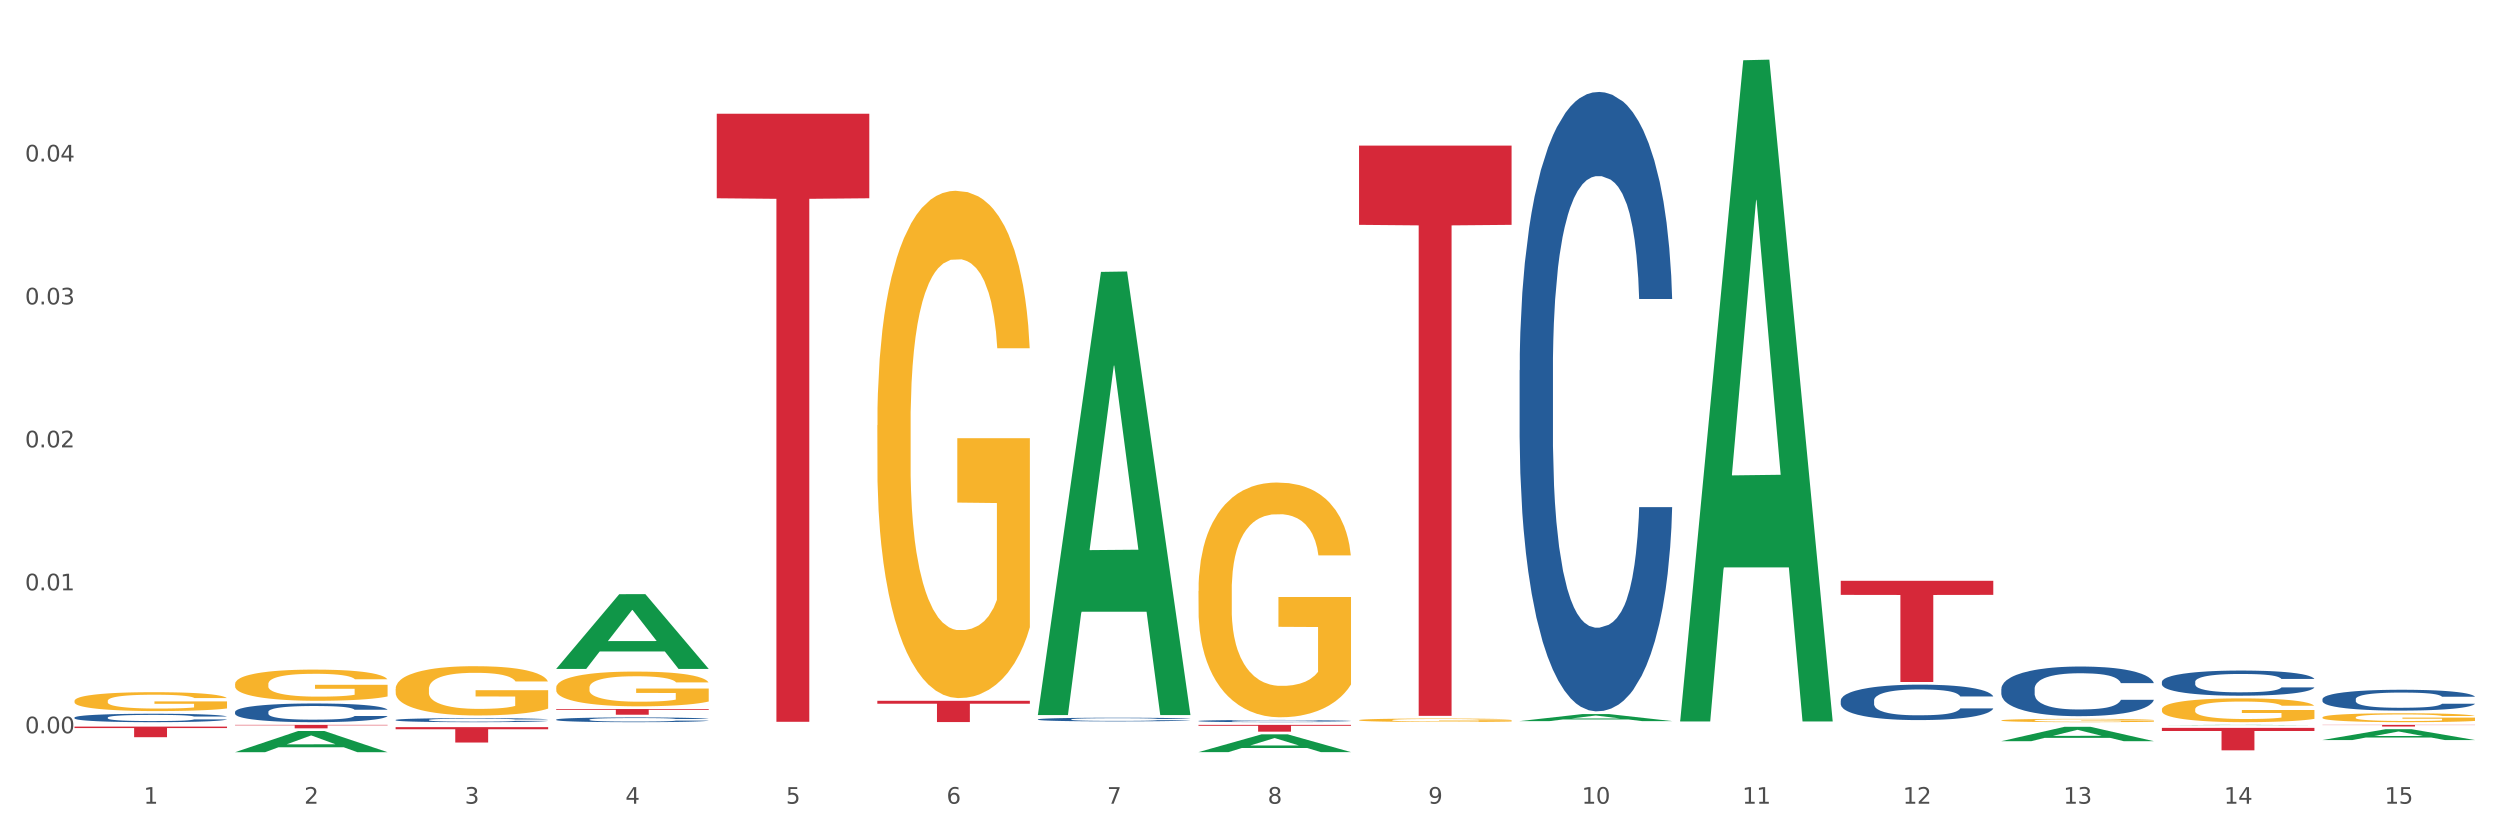<?xml version="1.0" encoding="utf-8" standalone="no"?>
<!DOCTYPE svg PUBLIC "-//W3C//DTD SVG 1.1//EN"
  "http://www.w3.org/Graphics/SVG/1.1/DTD/svg11.dtd">
<svg xmlns:xlink="http://www.w3.org/1999/xlink" width="1080pt" height="360pt" viewBox="0 0 1080 360" xmlns="http://www.w3.org/2000/svg" version="1.1">
 <rect x="0" y="0" width="1080" height="360" fill="#333333" stroke="none"/>
 <defs>
  <style type="text/css">*{stroke-linejoin: round; stroke-linecap: butt}</style>
 </defs>
 <g id="figure_1">
  <g id="patch_1">
   <path d="M 0 360 
L 1080 360 
L 1080 0 
L 0 0 
z
" style="fill: #ffffff; stroke: #ffffff; stroke-linejoin: miter"/>
  </g>
  <g id="axes_1">
   <g id="matplotlib.axis_1">
    <g id="xtick_1">
     <g id="text_1">
      <!-- 1 -->
      <g style="fill: #4d4d4d" transform="translate(62.07 347.204) scale(0.096 -0.096)">
       <defs>
        <path id="DejaVuSans-31" d="M 794 531 
L 1825 531 
L 1825 4091 
L 703 3866 
L 703 4441 
L 1819 4666 
L 2450 4666 
L 2450 531 
L 3481 531 
L 3481 0 
L 794 0 
L 794 531 
z
" transform="scale(0.016)"/>
       </defs>
       <use xlink:href="#DejaVuSans-31"/>
      </g>
     </g>
    </g>
    <g id="xtick_2">
     <g id="text_2">
      <!-- 2 -->
      <g style="fill: #4d4d4d" transform="translate(131.436 347.204) scale(0.096 -0.096)">
       <defs>
        <path id="DejaVuSans-32" d="M 1228 531 
L 3431 531 
L 3431 0 
L 469 0 
L 469 531 
Q 828 903 1448 1529 
Q 2069 2156 2228 2338 
Q 2531 2678 2651 2914 
Q 2772 3150 2772 3378 
Q 2772 3750 2511 3984 
Q 2250 4219 1831 4219 
Q 1534 4219 1204 4116 
Q 875 4013 500 3803 
L 500 4441 
Q 881 4594 1212 4672 
Q 1544 4750 1819 4750 
Q 2544 4750 2975 4387 
Q 3406 4025 3406 3419 
Q 3406 3131 3298 2873 
Q 3191 2616 2906 2266 
Q 2828 2175 2409 1742 
Q 1991 1309 1228 531 
z
" transform="scale(0.016)"/>
       </defs>
       <use xlink:href="#DejaVuSans-32"/>
      </g>
     </g>
    </g>
    <g id="xtick_3">
     <g id="text_3">
      <!-- 3 -->
      <g style="fill: #4d4d4d" transform="translate(200.802 347.204) scale(0.096 -0.096)">
       <defs>
        <path id="DejaVuSans-33" d="M 2597 2516 
Q 3050 2419 3304 2112 
Q 3559 1806 3559 1356 
Q 3559 666 3084 287 
Q 2609 -91 1734 -91 
Q 1441 -91 1130 -33 
Q 819 25 488 141 
L 488 750 
Q 750 597 1062 519 
Q 1375 441 1716 441 
Q 2309 441 2620 675 
Q 2931 909 2931 1356 
Q 2931 1769 2642 2001 
Q 2353 2234 1838 2234 
L 1294 2234 
L 1294 2753 
L 1863 2753 
Q 2328 2753 2575 2939 
Q 2822 3125 2822 3475 
Q 2822 3834 2567 4026 
Q 2313 4219 1838 4219 
Q 1578 4219 1281 4162 
Q 984 4106 628 3988 
L 628 4550 
Q 988 4650 1302 4700 
Q 1616 4750 1894 4750 
Q 2613 4750 3031 4423 
Q 3450 4097 3450 3541 
Q 3450 3153 3228 2886 
Q 3006 2619 2597 2516 
z
" transform="scale(0.016)"/>
       </defs>
       <use xlink:href="#DejaVuSans-33"/>
      </g>
     </g>
    </g>
    <g id="xtick_4">
     <g id="text_4">
      <!-- 4 -->
      <g style="fill: #4d4d4d" transform="translate(270.169 347.204) scale(0.096 -0.096)">
       <defs>
        <path id="DejaVuSans-34" d="M 2419 4116 
L 825 1625 
L 2419 1625 
L 2419 4116 
z
M 2253 4666 
L 3047 4666 
L 3047 1625 
L 3713 1625 
L 3713 1100 
L 3047 1100 
L 3047 0 
L 2419 0 
L 2419 1100 
L 313 1100 
L 313 1709 
L 2253 4666 
z
" transform="scale(0.016)"/>
       </defs>
       <use xlink:href="#DejaVuSans-34"/>
      </g>
     </g>
    </g>
    <g id="xtick_5">
     <g id="text_5">
      <!-- 5 -->
      <g style="fill: #4d4d4d" transform="translate(339.535 347.204) scale(0.096 -0.096)">
       <defs>
        <path id="DejaVuSans-35" d="M 691 4666 
L 3169 4666 
L 3169 4134 
L 1269 4134 
L 1269 2991 
Q 1406 3038 1543 3061 
Q 1681 3084 1819 3084 
Q 2600 3084 3056 2656 
Q 3513 2228 3513 1497 
Q 3513 744 3044 326 
Q 2575 -91 1722 -91 
Q 1428 -91 1123 -41 
Q 819 9 494 109 
L 494 744 
Q 775 591 1075 516 
Q 1375 441 1709 441 
Q 2250 441 2565 725 
Q 2881 1009 2881 1497 
Q 2881 1984 2565 2268 
Q 2250 2553 1709 2553 
Q 1456 2553 1204 2497 
Q 953 2441 691 2322 
L 691 4666 
z
" transform="scale(0.016)"/>
       </defs>
       <use xlink:href="#DejaVuSans-35"/>
      </g>
     </g>
    </g>
    <g id="xtick_6">
     <g id="text_6">
      <!-- 6 -->
      <g style="fill: #4d4d4d" transform="translate(408.901 347.204) scale(0.096 -0.096)">
       <defs>
        <path id="DejaVuSans-36" d="M 2113 2584 
Q 1688 2584 1439 2293 
Q 1191 2003 1191 1497 
Q 1191 994 1439 701 
Q 1688 409 2113 409 
Q 2538 409 2786 701 
Q 3034 994 3034 1497 
Q 3034 2003 2786 2293 
Q 2538 2584 2113 2584 
z
M 3366 4563 
L 3366 3988 
Q 3128 4100 2886 4159 
Q 2644 4219 2406 4219 
Q 1781 4219 1451 3797 
Q 1122 3375 1075 2522 
Q 1259 2794 1537 2939 
Q 1816 3084 2150 3084 
Q 2853 3084 3261 2657 
Q 3669 2231 3669 1497 
Q 3669 778 3244 343 
Q 2819 -91 2113 -91 
Q 1303 -91 875 529 
Q 447 1150 447 2328 
Q 447 3434 972 4092 
Q 1497 4750 2381 4750 
Q 2619 4750 2861 4703 
Q 3103 4656 3366 4563 
z
" transform="scale(0.016)"/>
       </defs>
       <use xlink:href="#DejaVuSans-36"/>
      </g>
     </g>
    </g>
    <g id="xtick_7">
     <g id="text_7">
      <!-- 7 -->
      <g style="fill: #4d4d4d" transform="translate(478.267 347.204) scale(0.096 -0.096)">
       <defs>
        <path id="DejaVuSans-37" d="M 525 4666 
L 3525 4666 
L 3525 4397 
L 1831 0 
L 1172 0 
L 2766 4134 
L 525 4134 
L 525 4666 
z
" transform="scale(0.016)"/>
       </defs>
       <use xlink:href="#DejaVuSans-37"/>
      </g>
     </g>
    </g>
    <g id="xtick_8">
     <g id="text_8">
      <!-- 8 -->
      <g style="fill: #4d4d4d" transform="translate(547.634 347.204) scale(0.096 -0.096)">
       <defs>
        <path id="DejaVuSans-38" d="M 2034 2216 
Q 1584 2216 1326 1975 
Q 1069 1734 1069 1313 
Q 1069 891 1326 650 
Q 1584 409 2034 409 
Q 2484 409 2743 651 
Q 3003 894 3003 1313 
Q 3003 1734 2745 1975 
Q 2488 2216 2034 2216 
z
M 1403 2484 
Q 997 2584 770 2862 
Q 544 3141 544 3541 
Q 544 4100 942 4425 
Q 1341 4750 2034 4750 
Q 2731 4750 3128 4425 
Q 3525 4100 3525 3541 
Q 3525 3141 3298 2862 
Q 3072 2584 2669 2484 
Q 3125 2378 3379 2068 
Q 3634 1759 3634 1313 
Q 3634 634 3220 271 
Q 2806 -91 2034 -91 
Q 1263 -91 848 271 
Q 434 634 434 1313 
Q 434 1759 690 2068 
Q 947 2378 1403 2484 
z
M 1172 3481 
Q 1172 3119 1398 2916 
Q 1625 2713 2034 2713 
Q 2441 2713 2670 2916 
Q 2900 3119 2900 3481 
Q 2900 3844 2670 4047 
Q 2441 4250 2034 4250 
Q 1625 4250 1398 4047 
Q 1172 3844 1172 3481 
z
" transform="scale(0.016)"/>
       </defs>
       <use xlink:href="#DejaVuSans-38"/>
      </g>
     </g>
    </g>
    <g id="xtick_9">
     <g id="text_9">
      <!-- 9 -->
      <g style="fill: #4d4d4d" transform="translate(617 347.204) scale(0.096 -0.096)">
       <defs>
        <path id="DejaVuSans-39" d="M 703 97 
L 703 672 
Q 941 559 1184 500 
Q 1428 441 1663 441 
Q 2288 441 2617 861 
Q 2947 1281 2994 2138 
Q 2813 1869 2534 1725 
Q 2256 1581 1919 1581 
Q 1219 1581 811 2004 
Q 403 2428 403 3163 
Q 403 3881 828 4315 
Q 1253 4750 1959 4750 
Q 2769 4750 3195 4129 
Q 3622 3509 3622 2328 
Q 3622 1225 3098 567 
Q 2575 -91 1691 -91 
Q 1453 -91 1209 -44 
Q 966 3 703 97 
z
M 1959 2075 
Q 2384 2075 2632 2365 
Q 2881 2656 2881 3163 
Q 2881 3666 2632 3958 
Q 2384 4250 1959 4250 
Q 1534 4250 1286 3958 
Q 1038 3666 1038 3163 
Q 1038 2656 1286 2365 
Q 1534 2075 1959 2075 
z
" transform="scale(0.016)"/>
       </defs>
       <use xlink:href="#DejaVuSans-39"/>
      </g>
     </g>
    </g>
    <g id="xtick_10">
     <g id="text_10">
      <!-- 10 -->
      <g style="fill: #4d4d4d" transform="translate(683.312 347.204) scale(0.096 -0.096)">
       <defs>
        <path id="DejaVuSans-30" d="M 2034 4250 
Q 1547 4250 1301 3770 
Q 1056 3291 1056 2328 
Q 1056 1369 1301 889 
Q 1547 409 2034 409 
Q 2525 409 2770 889 
Q 3016 1369 3016 2328 
Q 3016 3291 2770 3770 
Q 2525 4250 2034 4250 
z
M 2034 4750 
Q 2819 4750 3233 4129 
Q 3647 3509 3647 2328 
Q 3647 1150 3233 529 
Q 2819 -91 2034 -91 
Q 1250 -91 836 529 
Q 422 1150 422 2328 
Q 422 3509 836 4129 
Q 1250 4750 2034 4750 
z
" transform="scale(0.016)"/>
       </defs>
       <use xlink:href="#DejaVuSans-31"/>
       <use xlink:href="#DejaVuSans-30" transform="translate(63.623 0)"/>
      </g>
     </g>
    </g>
    <g id="xtick_11">
     <g id="text_11">
      <!-- 11 -->
      <g style="fill: #4d4d4d" transform="translate(752.678 347.204) scale(0.096 -0.096)">
       <use xlink:href="#DejaVuSans-31"/>
       <use xlink:href="#DejaVuSans-31" transform="translate(63.623 0)"/>
      </g>
     </g>
    </g>
    <g id="xtick_12">
     <g id="text_12">
      <!-- 12 -->
      <g style="fill: #4d4d4d" transform="translate(822.044 347.204) scale(0.096 -0.096)">
       <use xlink:href="#DejaVuSans-31"/>
       <use xlink:href="#DejaVuSans-32" transform="translate(63.623 0)"/>
      </g>
     </g>
    </g>
    <g id="xtick_13">
     <g id="text_13">
      <!-- 13 -->
      <g style="fill: #4d4d4d" transform="translate(891.411 347.204) scale(0.096 -0.096)">
       <use xlink:href="#DejaVuSans-31"/>
       <use xlink:href="#DejaVuSans-33" transform="translate(63.623 0)"/>
      </g>
     </g>
    </g>
    <g id="xtick_14">
     <g id="text_14">
      <!-- 14 -->
      <g style="fill: #4d4d4d" transform="translate(960.777 347.204) scale(0.096 -0.096)">
       <use xlink:href="#DejaVuSans-31"/>
       <use xlink:href="#DejaVuSans-34" transform="translate(63.623 0)"/>
      </g>
     </g>
    </g>
    <g id="xtick_15">
     <g id="text_15">
      <!-- 15 -->
      <g style="fill: #4d4d4d" transform="translate(1030.143 347.204) scale(0.096 -0.096)">
       <use xlink:href="#DejaVuSans-31"/>
       <use xlink:href="#DejaVuSans-35" transform="translate(63.623 0)"/>
      </g>
     </g>
    </g>
    <g id="xtick_16"/>
    <g id="xtick_17"/>
    <g id="xtick_18"/>
    <g id="xtick_19"/>
    <g id="xtick_20"/>
    <g id="xtick_21"/>
    <g id="xtick_22"/>
    <g id="xtick_23"/>
    <g id="xtick_24"/>
    <g id="xtick_25"/>
    <g id="xtick_26"/>
    <g id="xtick_27"/>
    <g id="xtick_28"/>
    <g id="xtick_29"/>
   </g>
   <g id="matplotlib.axis_2">
    <g id="ytick_1">
     <g id="text_16">
      <!-- 0.00 -->
      <g style="fill: #4d4d4d" transform="translate(10.8 316.78) scale(0.096 -0.096)">
       <defs>
        <path id="DejaVuSans-2e" d="M 684 794 
L 1344 794 
L 1344 0 
L 684 0 
L 684 794 
z
" transform="scale(0.016)"/>
       </defs>
       <use xlink:href="#DejaVuSans-30"/>
       <use xlink:href="#DejaVuSans-2e" transform="translate(63.623 0)"/>
       <use xlink:href="#DejaVuSans-30" transform="translate(95.41 0)"/>
       <use xlink:href="#DejaVuSans-30" transform="translate(159.033 0)"/>
      </g>
     </g>
    </g>
    <g id="ytick_2">
     <g id="text_17">
      <!-- 0.01 -->
      <g style="fill: #4d4d4d" transform="translate(10.8 255.025) scale(0.096 -0.096)">
       <use xlink:href="#DejaVuSans-30"/>
       <use xlink:href="#DejaVuSans-2e" transform="translate(63.623 0)"/>
       <use xlink:href="#DejaVuSans-30" transform="translate(95.41 0)"/>
       <use xlink:href="#DejaVuSans-31" transform="translate(159.033 0)"/>
      </g>
     </g>
    </g>
    <g id="ytick_3">
     <g id="text_18">
      <!-- 0.02 -->
      <g style="fill: #4d4d4d" transform="translate(10.8 193.269) scale(0.096 -0.096)">
       <use xlink:href="#DejaVuSans-30"/>
       <use xlink:href="#DejaVuSans-2e" transform="translate(63.623 0)"/>
       <use xlink:href="#DejaVuSans-30" transform="translate(95.41 0)"/>
       <use xlink:href="#DejaVuSans-32" transform="translate(159.033 0)"/>
      </g>
     </g>
    </g>
    <g id="ytick_4">
     <g id="text_19">
      <!-- 0.03 -->
      <g style="fill: #4d4d4d" transform="translate(10.8 131.513) scale(0.096 -0.096)">
       <use xlink:href="#DejaVuSans-30"/>
       <use xlink:href="#DejaVuSans-2e" transform="translate(63.623 0)"/>
       <use xlink:href="#DejaVuSans-30" transform="translate(95.41 0)"/>
       <use xlink:href="#DejaVuSans-33" transform="translate(159.033 0)"/>
      </g>
     </g>
    </g>
    <g id="ytick_5">
     <g id="text_20">
      <!-- 0.04 -->
      <g style="fill: #4d4d4d" transform="translate(10.8 69.758) scale(0.096 -0.096)">
       <use xlink:href="#DejaVuSans-30"/>
       <use xlink:href="#DejaVuSans-2e" transform="translate(63.623 0)"/>
       <use xlink:href="#DejaVuSans-30" transform="translate(95.41 0)"/>
       <use xlink:href="#DejaVuSans-34" transform="translate(159.033 0)"/>
      </g>
     </g>
    </g>
    <g id="ytick_6"/>
    <g id="ytick_7"/>
    <g id="ytick_8"/>
    <g id="ytick_9"/>
    <g id="ytick_10"/>
   </g>
   <g id="PolyCollection_1">
    <path d="M 101.541 324.932 
L 101.609 324.924 
L 128.784 315.795 
L 140.061 315.786 
L 167.439 324.95 
L 154.395 324.95 
L 148.485 322.816 
L 120.427 322.816 
L 120.224 322.85 
L 114.517 324.95 
L 101.541 324.95 
L 101.541 324.932 
L 123.96 321.542 
L 144.952 321.534 
L 134.558 317.74 
L 134.422 317.722 
L 134.286 317.748 
L 123.892 321.534 
L 123.96 321.542 
L 101.541 324.932 
z
" clip-path="url(#pcf1e3960b4)" style="fill: #109648"/>
    <path d="M 170.907 314.129 
L 236.805 314.129 
L 236.805 315.051 
L 210.883 315.057 
L 210.883 320.765 
L 196.673 320.765 
L 196.673 315.057 
L 170.907 315.051 
L 170.907 314.135 
L 170.907 314.129 
z
" clip-path="url(#pcf1e3960b4)" style="fill: #d62839"/>
    <path d="M 240.274 306.293 
L 306.172 306.293 
L 306.172 306.638 
L 280.25 306.64 
L 280.25 308.776 
L 266.039 308.776 
L 266.039 306.64 
L 240.274 306.638 
L 240.274 306.295 
L 240.274 306.293 
z
" clip-path="url(#pcf1e3960b4)" style="fill: #d62839"/>
    <path d="M 309.64 49.146 
L 375.538 49.146 
L 375.538 85.649 
L 349.616 85.895 
L 349.616 311.818 
L 335.406 311.818 
L 335.406 85.895 
L 309.64 85.649 
L 309.64 49.392 
L 309.64 49.146 
z
" clip-path="url(#pcf1e3960b4)" style="fill: #d62839"/>
    <path d="M 379.006 302.732 
L 444.904 302.732 
L 444.904 304.012 
L 418.982 304.021 
L 418.982 311.941 
L 404.772 311.941 
L 404.772 304.021 
L 379.006 304.012 
L 379.006 302.741 
L 379.006 302.732 
z
" clip-path="url(#pcf1e3960b4)" style="fill: #d62839"/>
    <path d="M 517.739 313.133 
L 583.636 313.133 
L 583.636 313.542 
L 557.715 313.545 
L 557.715 316.074 
L 543.504 316.074 
L 543.504 313.545 
L 517.739 313.542 
L 517.739 313.136 
L 517.739 313.133 
z
" clip-path="url(#pcf1e3960b4)" style="fill: #d62839"/>
    <path d="M 795.203 250.914 
L 861.101 250.914 
L 861.101 256.987 
L 835.179 257.028 
L 835.179 294.613 
L 820.969 294.613 
L 820.969 257.028 
L 795.203 256.987 
L 795.203 250.955 
L 795.203 250.914 
z
" clip-path="url(#pcf1e3960b4)" style="fill: #d62839"/>
    <path d="M 32.175 302.795 
L 32.253 302.788 
L 32.253 302.519 
L 32.408 302.288 
L 33.186 301.729 
L 34.353 301.267 
L 35.209 301.021 
L 36.065 300.819 
L 37.076 300.618 
L 38.321 300.409 
L 40.578 300.103 
L 41.978 299.947 
L 43.69 299.783 
L 46.802 299.544 
L 49.058 299.41 
L 51.392 299.298 
L 55.204 299.164 
L 57.694 299.104 
L 60.339 299.06 
L 63.529 299.03 
L 65.941 299.022 
L 71.231 299.045 
L 75.744 299.112 
L 77.922 299.164 
L 80.723 299.253 
L 82.201 299.313 
L 84.613 299.432 
L 87.103 299.589 
L 88.815 299.723 
L 91.382 299.977 
L 93.327 300.23 
L 95.116 300.543 
L 96.05 300.76 
L 96.75 300.961 
L 97.373 301.192 
L 97.995 301.557 
L 83.991 301.557 
L 83.446 301.297 
L 82.59 301.05 
L 81.346 300.812 
L 80.256 300.663 
L 78.389 300.476 
L 76.677 300.357 
L 74.888 300.267 
L 72.71 300.193 
L 70.998 300.156 
L 68.586 300.126 
L 63.84 300.133 
L 60.65 300.193 
L 58.472 300.267 
L 57.071 300.335 
L 55.827 300.409 
L 54.426 300.514 
L 52.792 300.67 
L 51.625 300.812 
L 50.458 300.991 
L 49.525 301.17 
L 48.669 301.379 
L 47.969 301.602 
L 47.424 301.833 
L 46.957 302.117 
L 46.568 302.586 
L 46.568 303.608 
L 46.724 303.839 
L 47.113 304.145 
L 47.58 304.376 
L 48.358 304.652 
L 49.058 304.838 
L 50.381 305.107 
L 51.859 305.331 
L 53.026 305.472 
L 54.193 305.591 
L 56.216 305.756 
L 58.472 305.89 
L 60.417 305.972 
L 63.062 306.046 
L 64.852 306.076 
L 66.408 306.091 
L 70.22 306.091 
L 72.943 306.069 
L 75.977 306.017 
L 78.311 305.949 
L 80.256 305.867 
L 82.435 305.733 
L 83.835 305.606 
L 83.835 304.048 
L 66.719 304.041 
L 66.719 303.004 
L 98.073 303.004 
L 98.073 306.046 
L 96.75 306.203 
L 95.272 306.345 
L 93.716 306.471 
L 91.382 306.628 
L 88.581 306.777 
L 86.091 306.881 
L 83.446 306.971 
L 80.334 307.053 
L 76.288 307.128 
L 73.799 307.157 
L 70.687 307.18 
L 67.03 307.187 
L 63.84 307.172 
L 60.728 307.135 
L 57.461 307.068 
L 54.271 306.971 
L 51.859 306.874 
L 49.447 306.755 
L 46.879 306.598 
L 44.857 306.449 
L 43.301 306.315 
L 41.589 306.143 
L 39.722 305.92 
L 38.321 305.718 
L 37.076 305.509 
L 35.754 305.241 
L 34.82 305.01 
L 33.887 304.719 
L 33.342 304.503 
L 32.72 304.167 
L 32.253 303.698 
L 32.175 302.795 
z
" clip-path="url(#pcf1e3960b4)" style="fill: #f7b32b"/>
    <path d="M 1003.302 302.018 
L 1003.38 302.01 
L 1003.38 301.779 
L 1003.614 301.467 
L 1004.47 300.891 
L 1005.561 300.455 
L 1007.43 299.946 
L 1008.443 299.732 
L 1009.767 299.493 
L 1012.494 299.107 
L 1015.609 298.778 
L 1017.79 298.597 
L 1019.426 298.482 
L 1023.087 298.276 
L 1025.19 298.186 
L 1027.371 298.112 
L 1029.241 298.062 
L 1032.356 298.005 
L 1034.849 297.98 
L 1037.731 297.972 
L 1040.146 297.98 
L 1043.339 298.013 
L 1048.013 298.112 
L 1049.805 298.169 
L 1052.219 298.268 
L 1054.712 298.4 
L 1056.737 298.531 
L 1059.074 298.72 
L 1061.489 298.967 
L 1063.825 299.279 
L 1065.461 299.567 
L 1066.785 299.872 
L 1067.954 300.242 
L 1068.811 300.645 
L 1069.2 300.982 
L 1054.945 300.982 
L 1054.556 300.677 
L 1053.777 300.348 
L 1052.998 300.126 
L 1052.141 299.946 
L 1050.817 299.74 
L 1049.649 299.608 
L 1047.701 299.452 
L 1045.91 299.353 
L 1044.43 299.296 
L 1042.638 299.247 
L 1038.822 299.197 
L 1036.095 299.197 
L 1034.382 299.214 
L 1032.278 299.255 
L 1030.487 299.312 
L 1028.384 299.411 
L 1026.748 299.518 
L 1025.112 299.658 
L 1024.178 299.756 
L 1022.775 299.937 
L 1021.841 300.085 
L 1020.594 300.34 
L 1019.893 300.521 
L 1018.647 300.99 
L 1018.102 301.335 
L 1017.868 301.574 
L 1017.712 301.837 
L 1017.712 303.12 
L 1018.18 303.695 
L 1018.569 303.942 
L 1019.192 304.222 
L 1020.361 304.583 
L 1022.074 304.937 
L 1023.866 305.192 
L 1025.346 305.348 
L 1026.748 305.463 
L 1028.15 305.554 
L 1029.864 305.636 
L 1031.266 305.685 
L 1033.369 305.735 
L 1035.862 305.759 
L 1037.809 305.759 
L 1041.781 305.718 
L 1043.573 305.677 
L 1045.287 305.62 
L 1047.156 305.529 
L 1048.636 305.43 
L 1049.493 305.356 
L 1050.895 305.2 
L 1051.986 305.036 
L 1052.92 304.847 
L 1053.543 304.682 
L 1054.244 304.435 
L 1054.79 304.156 
L 1054.945 304.008 
L 1069.2 304.008 
L 1068.888 304.304 
L 1068.343 304.592 
L 1067.253 304.978 
L 1066.396 305.2 
L 1065.072 305.471 
L 1063.67 305.702 
L 1061.722 305.957 
L 1059.931 306.146 
L 1058.061 306.31 
L 1056.036 306.458 
L 1052.375 306.664 
L 1051.051 306.721 
L 1048.247 306.82 
L 1046.066 306.878 
L 1042.872 306.935 
L 1039.6 306.968 
L 1036.173 306.976 
L 1033.135 306.96 
L 1029.786 306.911 
L 1027.683 306.861 
L 1025.346 306.787 
L 1022.62 306.672 
L 1020.049 306.532 
L 1017.634 306.368 
L 1015.376 306.179 
L 1013.272 305.965 
L 1010.546 305.611 
L 1008.521 305.266 
L 1007.041 304.945 
L 1006.028 304.674 
L 1005.016 304.328 
L 1004.47 304.09 
L 1003.614 303.514 
L 1003.302 302.98 
L 1003.302 302.018 
z
" clip-path="url(#pcf1e3960b4)" style="fill: #255c99"/>
    <path d="M 933.936 294.561 
L 934.014 294.551 
L 934.014 294.273 
L 934.247 293.895 
L 935.104 293.2 
L 936.195 292.674 
L 938.064 292.059 
L 939.077 291.8 
L 940.401 291.512 
L 943.127 291.046 
L 946.243 290.649 
L 948.424 290.43 
L 950.06 290.291 
L 953.721 290.043 
L 955.824 289.934 
L 958.005 289.844 
L 959.874 289.785 
L 962.99 289.715 
L 965.483 289.686 
L 968.365 289.676 
L 970.779 289.686 
L 973.973 289.725 
L 978.647 289.844 
L 980.438 289.914 
L 982.853 290.033 
L 985.346 290.192 
L 987.371 290.351 
L 989.708 290.579 
L 992.122 290.877 
L 994.459 291.254 
L 996.095 291.602 
L 997.419 291.969 
L 998.587 292.416 
L 999.444 292.902 
L 999.834 293.31 
L 985.579 293.31 
L 985.19 292.942 
L 984.411 292.545 
L 983.632 292.277 
L 982.775 292.059 
L 981.451 291.81 
L 980.283 291.651 
L 978.335 291.463 
L 976.544 291.344 
L 975.064 291.274 
L 973.272 291.215 
L 969.455 291.155 
L 966.729 291.155 
L 965.015 291.175 
L 962.912 291.225 
L 961.121 291.294 
L 959.018 291.413 
L 957.382 291.542 
L 955.746 291.711 
L 954.811 291.83 
L 953.409 292.049 
L 952.475 292.227 
L 951.228 292.535 
L 950.527 292.754 
L 949.281 293.32 
L 948.736 293.737 
L 948.502 294.024 
L 948.346 294.342 
L 948.346 295.891 
L 948.814 296.586 
L 949.203 296.884 
L 949.826 297.222 
L 950.995 297.658 
L 952.708 298.085 
L 954.5 298.393 
L 955.98 298.582 
L 957.382 298.721 
L 958.784 298.83 
L 960.498 298.929 
L 961.9 298.989 
L 964.003 299.048 
L 966.495 299.078 
L 968.443 299.078 
L 972.415 299.029 
L 974.207 298.979 
L 975.92 298.909 
L 977.79 298.8 
L 979.27 298.681 
L 980.127 298.592 
L 981.529 298.403 
L 982.619 298.205 
L 983.554 297.976 
L 984.177 297.778 
L 984.878 297.48 
L 985.423 297.142 
L 985.579 296.963 
L 999.834 296.963 
L 999.522 297.321 
L 998.977 297.668 
L 997.886 298.135 
L 997.03 298.403 
L 995.705 298.731 
L 994.303 299.009 
L 992.356 299.317 
L 990.564 299.545 
L 988.695 299.743 
L 986.67 299.922 
L 983.009 300.17 
L 981.685 300.24 
L 978.88 300.359 
L 976.699 300.429 
L 973.506 300.498 
L 970.234 300.538 
L 966.807 300.548 
L 963.769 300.528 
L 960.42 300.468 
L 958.317 300.409 
L 955.98 300.319 
L 953.253 300.18 
L 950.683 300.012 
L 948.268 299.813 
L 946.009 299.585 
L 943.906 299.326 
L 941.18 298.9 
L 939.155 298.483 
L 937.675 298.095 
L 936.662 297.768 
L 935.65 297.351 
L 935.104 297.063 
L 934.247 296.368 
L 933.936 295.722 
L 933.936 294.561 
z
" clip-path="url(#pcf1e3960b4)" style="fill: #255c99"/>
    <path d="M 101.541 313.133 
L 167.439 313.133 
L 167.439 313.342 
L 141.517 313.344 
L 141.517 314.637 
L 127.307 314.637 
L 127.307 313.344 
L 101.541 313.342 
L 101.541 313.135 
L 101.541 313.133 
z
" clip-path="url(#pcf1e3960b4)" style="fill: #d62839"/>
    <path d="M 864.57 297.579 
L 864.648 297.559 
L 864.648 297.011 
L 864.881 296.266 
L 865.738 294.895 
L 866.829 293.856 
L 868.698 292.641 
L 869.711 292.132 
L 871.035 291.564 
L 873.761 290.643 
L 876.877 289.859 
L 879.058 289.428 
L 880.694 289.153 
L 884.355 288.664 
L 886.458 288.448 
L 888.639 288.272 
L 890.508 288.154 
L 893.624 288.017 
L 896.117 287.958 
L 898.999 287.939 
L 901.413 287.958 
L 904.607 288.037 
L 909.281 288.272 
L 911.072 288.409 
L 913.487 288.644 
L 915.979 288.957 
L 918.005 289.271 
L 920.341 289.722 
L 922.756 290.309 
L 925.093 291.054 
L 926.729 291.74 
L 928.053 292.465 
L 929.221 293.347 
L 930.078 294.307 
L 930.468 295.11 
L 916.213 295.11 
L 915.824 294.385 
L 915.045 293.601 
L 914.266 293.072 
L 913.409 292.641 
L 912.085 292.151 
L 910.916 291.838 
L 908.969 291.466 
L 907.177 291.23 
L 905.697 291.093 
L 903.906 290.976 
L 900.089 290.858 
L 897.363 290.858 
L 895.649 290.897 
L 893.546 290.995 
L 891.754 291.132 
L 889.651 291.368 
L 888.016 291.622 
L 886.38 291.955 
L 885.445 292.191 
L 884.043 292.622 
L 883.108 292.974 
L 881.862 293.582 
L 881.161 294.013 
L 879.915 295.13 
L 879.369 295.953 
L 879.136 296.521 
L 878.98 297.148 
L 878.98 300.205 
L 879.447 301.576 
L 879.837 302.164 
L 880.46 302.83 
L 881.628 303.692 
L 883.342 304.535 
L 885.134 305.142 
L 886.614 305.515 
L 888.016 305.789 
L 889.418 306.005 
L 891.131 306.201 
L 892.533 306.318 
L 894.637 306.436 
L 897.129 306.494 
L 899.076 306.494 
L 903.049 306.396 
L 904.841 306.298 
L 906.554 306.161 
L 908.424 305.946 
L 909.904 305.711 
L 910.76 305.534 
L 912.163 305.162 
L 913.253 304.77 
L 914.188 304.319 
L 914.811 303.928 
L 915.512 303.34 
L 916.057 302.674 
L 916.213 302.321 
L 930.468 302.321 
L 930.156 303.026 
L 929.611 303.712 
L 928.52 304.633 
L 927.663 305.162 
L 926.339 305.809 
L 924.937 306.357 
L 922.99 306.965 
L 921.198 307.415 
L 919.329 307.807 
L 917.304 308.16 
L 913.643 308.65 
L 912.318 308.787 
L 909.514 309.022 
L 907.333 309.159 
L 904.14 309.296 
L 900.868 309.375 
L 897.441 309.394 
L 894.403 309.355 
L 891.053 309.238 
L 888.95 309.12 
L 886.614 308.944 
L 883.887 308.669 
L 881.317 308.336 
L 878.902 307.944 
L 876.643 307.494 
L 874.54 306.984 
L 871.814 306.142 
L 869.789 305.319 
L 868.309 304.555 
L 867.296 303.908 
L 866.283 303.085 
L 865.738 302.517 
L 864.881 301.145 
L 864.57 299.872 
L 864.57 297.579 
z
" clip-path="url(#pcf1e3960b4)" style="fill: #255c99"/>
    <path d="M 656.471 159.953 
L 656.549 159.708 
L 656.549 152.866 
L 656.783 143.579 
L 657.639 126.473 
L 658.73 113.521 
L 660.599 98.369 
L 661.612 92.015 
L 662.936 84.928 
L 665.662 73.443 
L 668.778 63.667 
L 670.959 58.291 
L 672.595 54.87 
L 676.256 48.76 
L 678.359 46.072 
L 680.54 43.873 
L 682.41 42.406 
L 685.525 40.696 
L 688.018 39.963 
L 690.9 39.718 
L 693.315 39.963 
L 696.508 40.94 
L 701.182 43.873 
L 702.973 45.583 
L 705.388 48.516 
L 707.881 52.426 
L 709.906 56.336 
L 712.243 61.957 
L 714.657 69.288 
L 716.994 78.574 
L 718.63 87.128 
L 719.954 96.17 
L 721.123 107.167 
L 721.979 119.141 
L 722.369 129.161 
L 708.114 129.161 
L 707.725 120.119 
L 706.946 110.344 
L 706.167 103.746 
L 705.31 98.369 
L 703.986 92.26 
L 702.818 88.35 
L 700.87 83.706 
L 699.079 80.774 
L 697.599 79.063 
L 695.807 77.597 
L 691.99 76.131 
L 689.264 76.131 
L 687.55 76.619 
L 685.447 77.841 
L 683.656 79.552 
L 681.553 82.485 
L 679.917 85.661 
L 678.281 89.816 
L 677.346 92.748 
L 675.944 98.125 
L 675.01 102.524 
L 673.763 110.099 
L 673.062 115.476 
L 671.816 129.405 
L 671.271 139.669 
L 671.037 146.756 
L 670.881 154.576 
L 670.881 192.699 
L 671.349 209.806 
L 671.738 217.137 
L 672.361 225.446 
L 673.53 236.199 
L 675.243 246.707 
L 677.035 254.283 
L 678.515 258.926 
L 679.917 262.347 
L 681.319 265.036 
L 683.033 267.479 
L 684.435 268.946 
L 686.538 270.412 
L 689.03 271.145 
L 690.978 271.145 
L 694.95 269.923 
L 696.742 268.701 
L 698.456 266.991 
L 700.325 264.303 
L 701.805 261.37 
L 702.662 259.171 
L 704.064 254.527 
L 705.154 249.64 
L 706.089 244.019 
L 706.712 239.131 
L 707.413 231.8 
L 707.959 223.491 
L 708.114 219.092 
L 722.369 219.092 
L 722.057 227.89 
L 721.512 236.443 
L 720.422 247.929 
L 719.565 254.527 
L 718.241 262.592 
L 716.838 269.434 
L 714.891 277.01 
L 713.1 282.631 
L 711.23 287.519 
L 709.205 291.917 
L 705.544 298.027 
L 704.22 299.737 
L 701.416 302.67 
L 699.235 304.381 
L 696.041 306.091 
L 692.769 307.069 
L 689.342 307.313 
L 686.304 306.824 
L 682.955 305.358 
L 680.852 303.892 
L 678.515 301.692 
L 675.789 298.271 
L 673.218 294.117 
L 670.803 289.229 
L 668.544 283.608 
L 666.441 277.255 
L 663.715 266.746 
L 661.69 256.482 
L 660.21 246.952 
L 659.197 238.887 
L 658.185 228.623 
L 657.639 221.536 
L 656.783 204.43 
L 656.471 188.545 
L 656.471 159.953 
z
" clip-path="url(#pcf1e3960b4)" style="fill: #255c99"/>
    <path d="M 517.739 311.455 
L 517.816 311.454 
L 517.816 311.429 
L 518.05 311.396 
L 518.907 311.335 
L 519.997 311.288 
L 521.867 311.234 
L 522.88 311.211 
L 524.204 311.186 
L 526.93 311.144 
L 530.046 311.109 
L 532.227 311.09 
L 533.863 311.078 
L 537.523 311.056 
L 539.627 311.046 
L 541.808 311.038 
L 543.677 311.033 
L 546.793 311.027 
L 549.285 311.024 
L 552.167 311.023 
L 554.582 311.024 
L 557.776 311.028 
L 562.449 311.038 
L 564.241 311.044 
L 566.656 311.055 
L 569.148 311.069 
L 571.173 311.083 
L 573.51 311.103 
L 575.925 311.13 
L 578.262 311.163 
L 579.898 311.194 
L 581.222 311.226 
L 582.39 311.265 
L 583.247 311.308 
L 583.636 311.344 
L 569.382 311.344 
L 568.992 311.312 
L 568.214 311.277 
L 567.435 311.253 
L 566.578 311.234 
L 565.254 311.212 
L 564.085 311.198 
L 562.138 311.181 
L 560.346 311.171 
L 558.866 311.165 
L 557.075 311.159 
L 553.258 311.154 
L 550.532 311.154 
L 548.818 311.156 
L 546.715 311.16 
L 544.923 311.166 
L 542.82 311.177 
L 541.184 311.188 
L 539.549 311.203 
L 538.614 311.214 
L 537.212 311.233 
L 536.277 311.249 
L 535.031 311.276 
L 534.33 311.295 
L 533.084 311.345 
L 532.538 311.382 
L 532.305 311.408 
L 532.149 311.436 
L 532.149 311.572 
L 532.616 311.634 
L 533.006 311.66 
L 533.629 311.69 
L 534.797 311.729 
L 536.511 311.766 
L 538.302 311.793 
L 539.782 311.81 
L 541.184 311.822 
L 542.587 311.832 
L 544.3 311.841 
L 545.702 311.846 
L 547.805 311.851 
L 550.298 311.854 
L 552.245 311.854 
L 556.218 311.85 
L 558.009 311.845 
L 559.723 311.839 
L 561.593 311.829 
L 563.073 311.819 
L 563.929 311.811 
L 565.331 311.794 
L 566.422 311.777 
L 567.357 311.757 
L 567.98 311.739 
L 568.681 311.713 
L 569.226 311.683 
L 569.382 311.667 
L 583.636 311.667 
L 583.325 311.699 
L 582.78 311.729 
L 581.689 311.771 
L 580.832 311.794 
L 579.508 311.823 
L 578.106 311.848 
L 576.159 311.875 
L 574.367 311.895 
L 572.498 311.913 
L 570.472 311.928 
L 566.811 311.95 
L 565.487 311.957 
L 562.683 311.967 
L 560.502 311.973 
L 557.308 311.979 
L 554.037 311.983 
L 550.61 311.984 
L 547.572 311.982 
L 544.222 311.977 
L 542.119 311.971 
L 539.782 311.964 
L 537.056 311.951 
L 534.486 311.936 
L 532.071 311.919 
L 529.812 311.899 
L 527.709 311.876 
L 524.983 311.838 
L 522.957 311.801 
L 521.477 311.767 
L 520.465 311.738 
L 519.452 311.701 
L 518.907 311.676 
L 518.05 311.615 
L 517.739 311.558 
L 517.739 311.455 
z
" clip-path="url(#pcf1e3960b4)" style="fill: #255c99"/>
    <path d="M 448.372 310.762 
L 448.45 310.76 
L 448.45 310.72 
L 448.684 310.665 
L 449.541 310.564 
L 450.631 310.487 
L 452.501 310.397 
L 453.513 310.359 
L 454.837 310.317 
L 457.564 310.249 
L 460.679 310.191 
L 462.861 310.159 
L 464.496 310.139 
L 468.157 310.103 
L 470.26 310.087 
L 472.441 310.074 
L 474.311 310.065 
L 477.427 310.055 
L 479.919 310.051 
L 482.801 310.049 
L 485.216 310.051 
L 488.41 310.057 
L 493.083 310.074 
L 494.875 310.084 
L 497.289 310.102 
L 499.782 310.125 
L 501.807 310.148 
L 504.144 310.181 
L 506.559 310.225 
L 508.896 310.28 
L 510.531 310.33 
L 511.856 310.384 
L 513.024 310.449 
L 513.881 310.52 
L 514.27 310.579 
L 500.016 310.579 
L 499.626 310.526 
L 498.847 310.468 
L 498.068 310.429 
L 497.212 310.397 
L 495.887 310.361 
L 494.719 310.338 
L 492.772 310.31 
L 490.98 310.293 
L 489.5 310.283 
L 487.709 310.274 
L 483.892 310.265 
L 481.165 310.265 
L 479.452 310.268 
L 477.349 310.275 
L 475.557 310.285 
L 473.454 310.303 
L 471.818 310.322 
L 470.183 310.346 
L 469.248 310.364 
L 467.846 310.396 
L 466.911 310.422 
L 465.665 310.466 
L 464.964 310.498 
L 463.717 310.581 
L 463.172 310.642 
L 462.938 310.684 
L 462.783 310.73 
L 462.783 310.956 
L 463.25 311.057 
L 463.639 311.101 
L 464.263 311.15 
L 465.431 311.214 
L 467.145 311.276 
L 468.936 311.321 
L 470.416 311.348 
L 471.818 311.369 
L 473.22 311.385 
L 474.934 311.399 
L 476.336 311.408 
L 478.439 311.416 
L 480.932 311.421 
L 482.879 311.421 
L 486.852 311.414 
L 488.643 311.406 
L 490.357 311.396 
L 492.226 311.38 
L 493.706 311.363 
L 494.563 311.35 
L 495.965 311.322 
L 497.056 311.293 
L 497.99 311.26 
L 498.614 311.231 
L 499.315 311.188 
L 499.86 311.138 
L 500.016 311.112 
L 514.27 311.112 
L 513.959 311.165 
L 513.413 311.215 
L 512.323 311.283 
L 511.466 311.322 
L 510.142 311.37 
L 508.74 311.411 
L 506.792 311.456 
L 505.001 311.489 
L 503.131 311.518 
L 501.106 311.544 
L 497.445 311.58 
L 496.121 311.59 
L 493.317 311.608 
L 491.136 311.618 
L 487.942 311.628 
L 484.671 311.634 
L 481.243 311.635 
L 478.206 311.632 
L 474.856 311.624 
L 472.753 311.615 
L 470.416 311.602 
L 467.69 311.582 
L 465.119 311.557 
L 462.705 311.528 
L 460.446 311.495 
L 458.343 311.457 
L 455.616 311.395 
L 453.591 311.334 
L 452.111 311.277 
L 451.099 311.23 
L 450.086 311.169 
L 449.541 311.127 
L 448.684 311.025 
L 448.372 310.931 
L 448.372 310.762 
z
" clip-path="url(#pcf1e3960b4)" style="fill: #255c99"/>
    <path d="M 240.274 310.85 
L 240.352 310.848 
L 240.352 310.796 
L 240.585 310.724 
L 241.442 310.593 
L 242.533 310.493 
L 244.402 310.376 
L 245.415 310.328 
L 246.739 310.273 
L 249.465 310.185 
L 252.581 310.11 
L 254.762 310.068 
L 256.398 310.042 
L 260.059 309.995 
L 262.162 309.974 
L 264.343 309.957 
L 266.212 309.946 
L 269.328 309.933 
L 271.821 309.927 
L 274.703 309.925 
L 277.117 309.927 
L 280.311 309.935 
L 284.985 309.957 
L 286.776 309.97 
L 289.191 309.993 
L 291.683 310.023 
L 293.709 310.053 
L 296.045 310.096 
L 298.46 310.153 
L 300.797 310.224 
L 302.433 310.29 
L 303.757 310.36 
L 304.925 310.444 
L 305.782 310.536 
L 306.172 310.613 
L 291.917 310.613 
L 291.528 310.544 
L 290.749 310.469 
L 289.97 310.418 
L 289.113 310.376 
L 287.789 310.33 
L 286.62 310.299 
L 284.673 310.264 
L 282.881 310.241 
L 281.401 310.228 
L 279.61 310.217 
L 275.793 310.205 
L 273.067 310.205 
L 271.353 310.209 
L 269.25 310.219 
L 267.458 310.232 
L 265.355 310.254 
L 263.72 310.279 
L 262.084 310.311 
L 261.149 310.333 
L 259.747 310.375 
L 258.812 310.408 
L 257.566 310.467 
L 256.865 310.508 
L 255.619 310.615 
L 255.073 310.694 
L 254.84 310.749 
L 254.684 310.809 
L 254.684 311.102 
L 255.151 311.234 
L 255.541 311.29 
L 256.164 311.354 
L 257.332 311.437 
L 259.046 311.518 
L 260.838 311.576 
L 262.318 311.612 
L 263.72 311.638 
L 265.122 311.659 
L 266.835 311.677 
L 268.237 311.689 
L 270.341 311.7 
L 272.833 311.705 
L 274.78 311.705 
L 278.753 311.696 
L 280.545 311.687 
L 282.258 311.674 
L 284.128 311.653 
L 285.608 311.63 
L 286.465 311.613 
L 287.867 311.578 
L 288.957 311.54 
L 289.892 311.497 
L 290.515 311.459 
L 291.216 311.403 
L 291.761 311.339 
L 291.917 311.305 
L 306.172 311.305 
L 305.86 311.373 
L 305.315 311.439 
L 304.224 311.527 
L 303.367 311.578 
L 302.043 311.64 
L 300.641 311.692 
L 298.694 311.751 
L 296.902 311.794 
L 295.033 311.831 
L 293.008 311.865 
L 289.347 311.912 
L 288.022 311.925 
L 285.218 311.948 
L 283.037 311.961 
L 279.844 311.974 
L 276.572 311.982 
L 273.145 311.984 
L 270.107 311.98 
L 266.757 311.969 
L 264.654 311.957 
L 262.318 311.94 
L 259.591 311.914 
L 257.021 311.882 
L 254.606 311.845 
L 252.347 311.801 
L 250.244 311.752 
L 247.518 311.672 
L 245.493 311.593 
L 244.013 311.519 
L 243 311.457 
L 241.987 311.378 
L 241.442 311.324 
L 240.585 311.192 
L 240.274 311.07 
L 240.274 310.85 
z
" clip-path="url(#pcf1e3960b4)" style="fill: #255c99"/>
    <path d="M 170.907 311.018 
L 170.985 311.017 
L 170.985 310.972 
L 171.219 310.911 
L 172.076 310.799 
L 173.166 310.714 
L 175.036 310.615 
L 176.048 310.573 
L 177.373 310.527 
L 180.099 310.451 
L 183.215 310.387 
L 185.396 310.352 
L 187.031 310.33 
L 190.692 310.29 
L 192.796 310.272 
L 194.977 310.258 
L 196.846 310.248 
L 199.962 310.237 
L 202.454 310.232 
L 205.336 310.23 
L 207.751 310.232 
L 210.945 310.238 
L 215.618 310.258 
L 217.41 310.269 
L 219.825 310.288 
L 222.317 310.314 
L 224.342 310.339 
L 226.679 310.376 
L 229.094 310.424 
L 231.431 310.485 
L 233.066 310.541 
L 234.391 310.6 
L 235.559 310.672 
L 236.416 310.751 
L 236.805 310.816 
L 222.551 310.816 
L 222.161 310.757 
L 221.382 310.693 
L 220.604 310.65 
L 219.747 310.615 
L 218.422 310.575 
L 217.254 310.549 
L 215.307 310.519 
L 213.515 310.499 
L 212.035 310.488 
L 210.244 310.479 
L 206.427 310.469 
L 203.701 310.469 
L 201.987 310.472 
L 199.884 310.48 
L 198.092 310.491 
L 195.989 310.511 
L 194.353 310.531 
L 192.718 310.559 
L 191.783 310.578 
L 190.381 310.613 
L 189.446 310.642 
L 188.2 310.692 
L 187.499 310.727 
L 186.252 310.818 
L 185.707 310.885 
L 185.474 310.932 
L 185.318 310.983 
L 185.318 311.233 
L 185.785 311.345 
L 186.175 311.393 
L 186.798 311.447 
L 187.966 311.518 
L 189.68 311.587 
L 191.471 311.636 
L 192.951 311.667 
L 194.353 311.689 
L 195.755 311.707 
L 197.469 311.723 
L 198.871 311.732 
L 200.974 311.742 
L 203.467 311.747 
L 205.414 311.747 
L 209.387 311.739 
L 211.178 311.731 
L 212.892 311.72 
L 214.761 311.702 
L 216.241 311.683 
L 217.098 311.668 
L 218.5 311.638 
L 219.591 311.606 
L 220.526 311.569 
L 221.149 311.537 
L 221.85 311.489 
L 222.395 311.434 
L 222.551 311.406 
L 236.805 311.406 
L 236.494 311.463 
L 235.949 311.519 
L 234.858 311.595 
L 234.001 311.638 
L 232.677 311.691 
L 231.275 311.736 
L 229.328 311.785 
L 227.536 311.822 
L 225.667 311.854 
L 223.641 311.883 
L 219.98 311.923 
L 218.656 311.934 
L 215.852 311.953 
L 213.671 311.964 
L 210.477 311.976 
L 207.206 311.982 
L 203.779 311.984 
L 200.741 311.981 
L 197.391 311.971 
L 195.288 311.961 
L 192.951 311.947 
L 190.225 311.924 
L 187.655 311.897 
L 185.24 311.865 
L 182.981 311.828 
L 180.878 311.787 
L 178.152 311.718 
L 176.126 311.651 
L 174.646 311.588 
L 173.634 311.535 
L 172.621 311.468 
L 172.076 311.422 
L 171.219 311.31 
L 170.907 311.206 
L 170.907 311.018 
z
" clip-path="url(#pcf1e3960b4)" style="fill: #255c99"/>
    <path d="M 101.541 307.532 
L 101.619 307.525 
L 101.619 307.318 
L 101.853 307.038 
L 102.71 306.521 
L 103.8 306.13 
L 105.67 305.672 
L 106.682 305.48 
L 108.006 305.266 
L 110.733 304.919 
L 113.848 304.624 
L 116.029 304.461 
L 117.665 304.358 
L 121.326 304.173 
L 123.429 304.092 
L 125.61 304.026 
L 127.48 303.981 
L 130.595 303.93 
L 133.088 303.908 
L 135.97 303.9 
L 138.385 303.908 
L 141.578 303.937 
L 146.252 304.026 
L 148.044 304.077 
L 150.458 304.166 
L 152.951 304.284 
L 154.976 304.402 
L 157.313 304.572 
L 159.728 304.793 
L 162.064 305.074 
L 163.7 305.332 
L 165.024 305.605 
L 166.193 305.938 
L 167.05 306.299 
L 167.439 306.602 
L 153.185 306.602 
L 152.795 306.329 
L 152.016 306.034 
L 151.237 305.834 
L 150.38 305.672 
L 149.056 305.487 
L 147.888 305.369 
L 145.941 305.229 
L 144.149 305.14 
L 142.669 305.089 
L 140.877 305.044 
L 137.061 305 
L 134.334 305 
L 132.621 305.015 
L 130.518 305.052 
L 128.726 305.103 
L 126.623 305.192 
L 124.987 305.288 
L 123.351 305.414 
L 122.417 305.502 
L 121.015 305.665 
L 120.08 305.797 
L 118.834 306.026 
L 118.133 306.189 
L 116.886 306.609 
L 116.341 306.919 
L 116.107 307.134 
L 115.952 307.37 
L 115.952 308.521 
L 116.419 309.038 
L 116.808 309.26 
L 117.431 309.511 
L 118.6 309.835 
L 120.314 310.153 
L 122.105 310.382 
L 123.585 310.522 
L 124.987 310.625 
L 126.389 310.707 
L 128.103 310.78 
L 129.505 310.825 
L 131.608 310.869 
L 134.101 310.891 
L 136.048 310.891 
L 140.021 310.854 
L 141.812 310.817 
L 143.526 310.766 
L 145.395 310.684 
L 146.875 310.596 
L 147.732 310.529 
L 149.134 310.389 
L 150.225 310.241 
L 151.159 310.072 
L 151.783 309.924 
L 152.484 309.703 
L 153.029 309.452 
L 153.185 309.319 
L 167.439 309.319 
L 167.128 309.584 
L 166.582 309.843 
L 165.492 310.19 
L 164.635 310.389 
L 163.311 310.633 
L 161.909 310.839 
L 159.961 311.068 
L 158.17 311.238 
L 156.3 311.386 
L 154.275 311.519 
L 150.614 311.703 
L 149.29 311.755 
L 146.486 311.843 
L 144.305 311.895 
L 141.111 311.947 
L 137.84 311.976 
L 134.412 311.984 
L 131.374 311.969 
L 128.025 311.925 
L 125.922 311.88 
L 123.585 311.814 
L 120.859 311.711 
L 118.288 311.585 
L 115.874 311.437 
L 113.615 311.268 
L 111.512 311.076 
L 108.785 310.758 
L 106.76 310.448 
L 105.28 310.16 
L 104.267 309.917 
L 103.255 309.607 
L 102.71 309.393 
L 101.853 308.876 
L 101.541 308.396 
L 101.541 307.532 
z
" clip-path="url(#pcf1e3960b4)" style="fill: #255c99"/>
    <path d="M 32.175 309.975 
L 32.253 309.972 
L 32.253 309.879 
L 32.487 309.752 
L 33.343 309.519 
L 34.434 309.343 
L 36.303 309.136 
L 37.316 309.049 
L 38.64 308.953 
L 41.366 308.796 
L 44.482 308.663 
L 46.663 308.59 
L 48.299 308.543 
L 51.96 308.46 
L 54.063 308.423 
L 56.244 308.393 
L 58.114 308.373 
L 61.229 308.35 
L 63.722 308.34 
L 66.604 308.337 
L 69.019 308.34 
L 72.212 308.353 
L 76.886 308.393 
L 78.677 308.417 
L 81.092 308.457 
L 83.585 308.51 
L 85.61 308.563 
L 87.947 308.64 
L 90.361 308.74 
L 92.698 308.866 
L 94.334 308.983 
L 95.658 309.106 
L 96.827 309.256 
L 97.683 309.419 
L 98.073 309.556 
L 83.818 309.556 
L 83.429 309.432 
L 82.65 309.299 
L 81.871 309.209 
L 81.014 309.136 
L 79.69 309.053 
L 78.522 308.999 
L 76.574 308.936 
L 74.783 308.896 
L 73.303 308.873 
L 71.511 308.853 
L 67.694 308.833 
L 64.968 308.833 
L 63.255 308.84 
L 61.151 308.856 
L 59.36 308.88 
L 57.257 308.92 
L 55.621 308.963 
L 53.985 309.019 
L 53.05 309.059 
L 51.648 309.133 
L 50.714 309.193 
L 49.467 309.296 
L 48.766 309.369 
L 47.52 309.559 
L 46.975 309.699 
L 46.741 309.795 
L 46.585 309.902 
L 46.585 310.422 
L 47.053 310.655 
L 47.442 310.755 
L 48.065 310.868 
L 49.234 311.014 
L 50.947 311.158 
L 52.739 311.261 
L 54.219 311.324 
L 55.621 311.371 
L 57.023 311.408 
L 58.737 311.441 
L 60.139 311.461 
L 62.242 311.481 
L 64.734 311.491 
L 66.682 311.491 
L 70.654 311.474 
L 72.446 311.457 
L 74.16 311.434 
L 76.029 311.398 
L 77.509 311.358 
L 78.366 311.328 
L 79.768 311.264 
L 80.858 311.198 
L 81.793 311.121 
L 82.416 311.054 
L 83.117 310.955 
L 83.663 310.841 
L 83.818 310.781 
L 98.073 310.781 
L 97.761 310.901 
L 97.216 311.018 
L 96.126 311.174 
L 95.269 311.264 
L 93.945 311.374 
L 92.542 311.467 
L 90.595 311.571 
L 88.804 311.647 
L 86.934 311.714 
L 84.909 311.774 
L 81.248 311.857 
L 79.924 311.88 
L 77.12 311.92 
L 74.939 311.944 
L 71.745 311.967 
L 68.473 311.98 
L 65.046 311.984 
L 62.008 311.977 
L 58.659 311.957 
L 56.556 311.937 
L 54.219 311.907 
L 51.493 311.86 
L 48.922 311.804 
L 46.507 311.737 
L 44.248 311.661 
L 42.145 311.574 
L 39.419 311.431 
L 37.394 311.291 
L 35.914 311.161 
L 34.901 311.051 
L 33.889 310.911 
L 33.343 310.815 
L 32.487 310.582 
L 32.175 310.365 
L 32.175 309.975 
z
" clip-path="url(#pcf1e3960b4)" style="fill: #255c99"/>
    <path d="M 933.936 314.437 
L 999.834 314.437 
L 999.834 315.786 
L 973.912 315.795 
L 973.912 324.145 
L 959.702 324.145 
L 959.702 315.795 
L 933.936 315.786 
L 933.936 314.446 
L 933.936 314.437 
z
" clip-path="url(#pcf1e3960b4)" style="fill: #d62839"/>
    <path d="M 1003.302 313.133 
L 1069.2 313.133 
L 1069.2 313.236 
L 1043.278 313.237 
L 1043.278 313.873 
L 1029.068 313.873 
L 1029.068 313.237 
L 1003.302 313.236 
L 1003.302 313.134 
L 1003.302 313.133 
z
" clip-path="url(#pcf1e3960b4)" style="fill: #d62839"/>
    <path d="M 795.203 302.645 
L 795.281 302.631 
L 795.281 302.239 
L 795.515 301.708 
L 796.372 300.728 
L 797.462 299.987 
L 799.332 299.12 
L 800.344 298.756 
L 801.669 298.351 
L 804.395 297.693 
L 807.511 297.134 
L 809.692 296.826 
L 811.327 296.63 
L 814.988 296.281 
L 817.092 296.127 
L 819.273 296.001 
L 821.142 295.917 
L 824.258 295.819 
L 826.75 295.777 
L 829.632 295.763 
L 832.047 295.777 
L 835.241 295.833 
L 839.914 296.001 
L 841.706 296.099 
L 844.121 296.267 
L 846.613 296.49 
L 848.638 296.714 
L 850.975 297.036 
L 853.39 297.455 
L 855.727 297.987 
L 857.362 298.476 
L 858.687 298.994 
L 859.855 299.623 
L 860.712 300.309 
L 861.101 300.882 
L 846.847 300.882 
L 846.457 300.365 
L 845.678 299.805 
L 844.899 299.428 
L 844.043 299.12 
L 842.718 298.77 
L 841.55 298.546 
L 839.603 298.281 
L 837.811 298.113 
L 836.331 298.015 
L 834.54 297.931 
L 830.723 297.847 
L 827.997 297.847 
L 826.283 297.875 
L 824.18 297.945 
L 822.388 298.043 
L 820.285 298.211 
L 818.649 298.393 
L 817.014 298.63 
L 816.079 298.798 
L 814.677 299.106 
L 813.742 299.358 
L 812.496 299.791 
L 811.795 300.099 
L 810.548 300.896 
L 810.003 301.484 
L 809.77 301.889 
L 809.614 302.337 
L 809.614 304.519 
L 810.081 305.498 
L 810.471 305.918 
L 811.094 306.393 
L 812.262 307.009 
L 813.976 307.61 
L 815.767 308.044 
L 817.247 308.309 
L 818.649 308.505 
L 820.051 308.659 
L 821.765 308.799 
L 823.167 308.883 
L 825.27 308.967 
L 827.763 309.009 
L 829.71 309.009 
L 833.683 308.939 
L 835.474 308.869 
L 837.188 308.771 
L 839.057 308.617 
L 840.537 308.449 
L 841.394 308.323 
L 842.796 308.058 
L 843.887 307.778 
L 844.822 307.456 
L 845.445 307.176 
L 846.146 306.757 
L 846.691 306.281 
L 846.847 306.03 
L 861.101 306.03 
L 860.79 306.533 
L 860.245 307.023 
L 859.154 307.68 
L 858.297 308.058 
L 856.973 308.519 
L 855.571 308.911 
L 853.624 309.344 
L 851.832 309.666 
L 849.963 309.946 
L 847.937 310.198 
L 844.276 310.547 
L 842.952 310.645 
L 840.148 310.813 
L 837.967 310.911 
L 834.773 311.009 
L 831.502 311.065 
L 828.074 311.079 
L 825.037 311.051 
L 821.687 310.967 
L 819.584 310.883 
L 817.247 310.757 
L 814.521 310.561 
L 811.951 310.324 
L 809.536 310.044 
L 807.277 309.722 
L 805.174 309.358 
L 802.448 308.757 
L 800.422 308.17 
L 798.942 307.624 
L 797.93 307.162 
L 796.917 306.575 
L 796.372 306.169 
L 795.515 305.19 
L 795.203 304.281 
L 795.203 302.645 
z
" clip-path="url(#pcf1e3960b4)" style="fill: #255c99"/>
    <path d="M 32.175 313.879 
L 98.073 313.879 
L 98.073 314.518 
L 72.151 314.522 
L 72.151 318.476 
L 57.941 318.476 
L 57.941 314.522 
L 32.175 314.518 
L 32.175 313.883 
L 32.175 313.879 
z
" clip-path="url(#pcf1e3960b4)" style="fill: #d62839"/>
    <path d="M 587.105 62.895 
L 653.003 62.895 
L 653.003 97.131 
L 627.081 97.363 
L 627.081 309.258 
L 612.871 309.258 
L 612.871 97.363 
L 587.105 97.131 
L 587.105 63.126 
L 587.105 62.895 
z
" clip-path="url(#pcf1e3960b4)" style="fill: #d62839"/>
    <path d="M 240.274 288.91 
L 240.342 288.88 
L 267.516 256.688 
L 278.793 256.658 
L 306.172 288.971 
L 293.128 288.971 
L 287.217 281.446 
L 259.16 281.446 
L 258.956 281.568 
L 253.249 288.971 
L 240.274 288.971 
L 240.274 288.91 
L 262.693 276.956 
L 283.685 276.926 
L 273.291 263.545 
L 273.155 263.484 
L 273.019 263.575 
L 262.625 276.926 
L 262.693 276.956 
L 240.274 288.91 
z
" clip-path="url(#pcf1e3960b4)" style="fill: #109648"/>
    <path d="M 517.739 255.316 
L 517.816 255.223 
L 517.816 251.889 
L 517.972 249.017 
L 518.75 242.07 
L 519.917 236.327 
L 520.773 233.27 
L 521.629 230.769 
L 522.64 228.268 
L 523.885 225.675 
L 526.141 221.877 
L 527.542 219.932 
L 529.253 217.894 
L 532.365 214.93 
L 534.621 213.263 
L 536.956 211.873 
L 540.768 210.206 
L 543.257 209.465 
L 545.903 208.909 
L 549.093 208.539 
L 551.504 208.446 
L 556.795 208.724 
L 561.307 209.557 
L 563.486 210.206 
L 566.287 211.317 
L 567.765 212.058 
L 570.177 213.54 
L 572.666 215.486 
L 574.378 217.153 
L 576.946 220.302 
L 578.891 223.452 
L 580.68 227.342 
L 581.614 230.028 
L 582.314 232.529 
L 582.936 235.401 
L 583.559 239.94 
L 569.554 239.94 
L 569.01 236.698 
L 568.154 233.641 
L 566.909 230.677 
L 565.82 228.824 
L 563.953 226.508 
L 562.241 225.026 
L 560.452 223.915 
L 558.273 222.989 
L 556.562 222.525 
L 554.15 222.155 
L 549.404 222.248 
L 546.214 222.989 
L 544.035 223.915 
L 542.635 224.748 
L 541.39 225.675 
L 539.99 226.972 
L 538.356 228.917 
L 537.189 230.677 
L 536.022 232.9 
L 535.088 235.123 
L 534.232 237.716 
L 533.532 240.495 
L 532.988 243.367 
L 532.521 246.887 
L 532.132 252.722 
L 532.132 265.412 
L 532.287 268.284 
L 532.676 272.082 
L 533.143 274.953 
L 533.921 278.38 
L 534.621 280.696 
L 535.944 284.031 
L 537.422 286.809 
L 538.589 288.569 
L 539.756 290.051 
L 541.779 292.089 
L 544.035 293.757 
L 545.981 294.776 
L 548.626 295.702 
L 550.415 296.072 
L 551.971 296.258 
L 555.784 296.258 
L 558.507 295.98 
L 561.541 295.331 
L 563.875 294.498 
L 565.82 293.479 
L 567.998 291.811 
L 569.399 290.237 
L 569.399 270.877 
L 552.282 270.785 
L 552.282 257.909 
L 583.636 257.909 
L 583.636 295.702 
L 582.314 297.647 
L 580.836 299.407 
L 579.28 300.982 
L 576.946 302.927 
L 574.145 304.779 
L 571.655 306.076 
L 569.01 307.188 
L 565.898 308.207 
L 561.852 309.133 
L 559.362 309.503 
L 556.25 309.781 
L 552.594 309.874 
L 549.404 309.689 
L 546.292 309.226 
L 543.024 308.392 
L 539.834 307.188 
L 537.422 305.984 
L 535.01 304.502 
L 532.443 302.556 
L 530.42 300.704 
L 528.864 299.036 
L 527.153 296.906 
L 525.285 294.127 
L 523.885 291.626 
L 522.64 289.033 
L 521.317 285.698 
L 520.384 282.826 
L 519.45 279.214 
L 518.906 276.528 
L 518.283 272.359 
L 517.816 266.524 
L 517.739 255.316 
z
" clip-path="url(#pcf1e3960b4)" style="fill: #f7b32b"/>
    <path d="M 170.907 297.63 
L 170.985 297.611 
L 170.985 296.911 
L 171.141 296.308 
L 171.919 294.85 
L 173.086 293.645 
L 173.942 293.003 
L 174.798 292.478 
L 175.809 291.953 
L 177.054 291.409 
L 179.31 290.612 
L 180.71 290.203 
L 182.422 289.776 
L 185.534 289.154 
L 187.79 288.804 
L 190.124 288.512 
L 193.937 288.162 
L 196.426 288.007 
L 199.072 287.89 
L 202.261 287.812 
L 204.673 287.793 
L 209.964 287.851 
L 214.476 288.026 
L 216.655 288.162 
L 219.456 288.395 
L 220.934 288.551 
L 223.346 288.862 
L 225.835 289.27 
L 227.547 289.62 
L 230.114 290.281 
L 232.059 290.942 
L 233.849 291.759 
L 234.783 292.323 
L 235.483 292.847 
L 236.105 293.45 
L 236.728 294.403 
L 222.723 294.403 
L 222.179 293.722 
L 221.323 293.081 
L 220.078 292.459 
L 218.989 292.07 
L 217.122 291.584 
L 215.41 291.273 
L 213.62 291.039 
L 211.442 290.845 
L 209.73 290.748 
L 207.319 290.67 
L 202.573 290.689 
L 199.383 290.845 
L 197.204 291.039 
L 195.804 291.214 
L 194.559 291.409 
L 193.159 291.681 
L 191.525 292.089 
L 190.358 292.459 
L 189.191 292.925 
L 188.257 293.392 
L 187.401 293.936 
L 186.701 294.519 
L 186.157 295.122 
L 185.69 295.861 
L 185.301 297.086 
L 185.301 299.749 
L 185.456 300.352 
L 185.845 301.149 
L 186.312 301.752 
L 187.09 302.471 
L 187.79 302.957 
L 189.113 303.657 
L 190.591 304.24 
L 191.758 304.609 
L 192.925 304.92 
L 194.948 305.348 
L 197.204 305.698 
L 199.149 305.912 
L 201.795 306.106 
L 203.584 306.184 
L 205.14 306.223 
L 208.952 306.223 
L 211.675 306.165 
L 214.71 306.029 
L 217.044 305.854 
L 218.989 305.64 
L 221.167 305.29 
L 222.568 304.959 
L 222.568 300.896 
L 205.451 300.877 
L 205.451 298.174 
L 236.805 298.174 
L 236.805 306.106 
L 235.483 306.515 
L 234.004 306.884 
L 232.448 307.215 
L 230.114 307.623 
L 227.314 308.012 
L 224.824 308.284 
L 222.179 308.517 
L 219.067 308.731 
L 215.021 308.925 
L 212.531 309.003 
L 209.419 309.061 
L 205.763 309.081 
L 202.573 309.042 
L 199.461 308.945 
L 196.193 308.77 
L 193.003 308.517 
L 190.591 308.264 
L 188.179 307.953 
L 185.612 307.545 
L 183.589 307.156 
L 182.033 306.806 
L 180.321 306.359 
L 178.454 305.776 
L 177.054 305.251 
L 175.809 304.707 
L 174.486 304.007 
L 173.553 303.404 
L 172.619 302.646 
L 172.074 302.082 
L 171.452 301.207 
L 170.985 299.982 
L 170.907 297.63 
z
" clip-path="url(#pcf1e3960b4)" style="fill: #f7b32b"/>
    <path d="M 101.541 295.497 
L 101.619 295.485 
L 101.619 295.042 
L 101.775 294.66 
L 102.553 293.737 
L 103.72 292.973 
L 104.575 292.567 
L 105.431 292.234 
L 106.443 291.902 
L 107.688 291.557 
L 109.944 291.052 
L 111.344 290.793 
L 113.056 290.522 
L 116.168 290.128 
L 118.424 289.907 
L 120.758 289.722 
L 124.57 289.5 
L 127.06 289.402 
L 129.705 289.328 
L 132.895 289.279 
L 135.307 289.266 
L 140.598 289.303 
L 145.11 289.414 
L 147.289 289.5 
L 150.089 289.648 
L 151.568 289.747 
L 153.979 289.944 
L 156.469 290.202 
L 158.181 290.424 
L 160.748 290.843 
L 162.693 291.261 
L 164.483 291.779 
L 165.416 292.136 
L 166.117 292.468 
L 166.739 292.85 
L 167.361 293.453 
L 153.357 293.453 
L 152.812 293.022 
L 151.957 292.616 
L 150.712 292.222 
L 149.623 291.976 
L 147.755 291.668 
L 146.044 291.471 
L 144.254 291.323 
L 142.076 291.2 
L 140.364 291.138 
L 137.952 291.089 
L 133.206 291.101 
L 130.017 291.2 
L 127.838 291.323 
L 126.438 291.434 
L 125.193 291.557 
L 123.792 291.729 
L 122.159 291.988 
L 120.992 292.222 
L 119.825 292.517 
L 118.891 292.813 
L 118.035 293.158 
L 117.335 293.527 
L 116.79 293.909 
L 116.324 294.377 
L 115.935 295.153 
L 115.935 296.84 
L 116.09 297.221 
L 116.479 297.726 
L 116.946 298.108 
L 117.724 298.564 
L 118.424 298.872 
L 119.747 299.315 
L 121.225 299.684 
L 122.392 299.918 
L 123.559 300.115 
L 125.582 300.386 
L 127.838 300.608 
L 129.783 300.743 
L 132.428 300.867 
L 134.218 300.916 
L 135.774 300.94 
L 139.586 300.94 
L 142.309 300.903 
L 145.343 300.817 
L 147.678 300.706 
L 149.623 300.571 
L 151.801 300.349 
L 153.201 300.14 
L 153.201 297.566 
L 136.085 297.554 
L 136.085 295.842 
L 167.439 295.842 
L 167.439 300.867 
L 166.117 301.125 
L 164.638 301.359 
L 163.082 301.568 
L 160.748 301.827 
L 157.947 302.073 
L 155.458 302.246 
L 152.812 302.394 
L 149.7 302.529 
L 145.655 302.652 
L 143.165 302.701 
L 140.053 302.738 
L 136.396 302.751 
L 133.206 302.726 
L 130.094 302.664 
L 126.827 302.554 
L 123.637 302.394 
L 121.225 302.233 
L 118.813 302.036 
L 116.246 301.778 
L 114.223 301.532 
L 112.667 301.31 
L 110.955 301.027 
L 109.088 300.657 
L 107.688 300.325 
L 106.443 299.98 
L 105.12 299.537 
L 104.186 299.155 
L 103.253 298.675 
L 102.708 298.317 
L 102.086 297.763 
L 101.619 296.988 
L 101.541 295.497 
z
" clip-path="url(#pcf1e3960b4)" style="fill: #f7b32b"/>
    <path d="M 1003.302 319.687 
L 1003.37 319.682 
L 1030.544 315.027 
L 1041.822 315.023 
L 1069.2 319.695 
L 1056.156 319.695 
L 1050.246 318.607 
L 1022.188 318.607 
L 1021.984 318.625 
L 1016.278 319.695 
L 1003.302 319.695 
L 1003.302 319.687 
L 1025.721 317.958 
L 1046.713 317.954 
L 1036.319 316.019 
L 1036.183 316.01 
L 1036.047 316.023 
L 1025.653 317.954 
L 1025.721 317.958 
L 1003.302 319.687 
z
" clip-path="url(#pcf1e3960b4)" style="fill: #109648"/>
    <path d="M 587.105 311.096 
L 587.183 311.095 
L 587.183 311.046 
L 587.338 311.004 
L 588.116 310.902 
L 589.283 310.817 
L 590.139 310.772 
L 590.995 310.736 
L 592.006 310.699 
L 593.251 310.661 
L 595.507 310.605 
L 596.908 310.576 
L 598.619 310.546 
L 601.731 310.503 
L 603.988 310.478 
L 606.322 310.458 
L 610.134 310.433 
L 612.624 310.422 
L 615.269 310.414 
L 618.459 310.409 
L 620.871 310.408 
L 626.161 310.412 
L 630.674 310.424 
L 632.852 310.433 
L 635.653 310.45 
L 637.131 310.461 
L 639.543 310.482 
L 642.033 310.511 
L 643.744 310.535 
L 646.312 310.582 
L 648.257 310.628 
L 650.046 310.685 
L 650.98 310.725 
L 651.68 310.762 
L 652.302 310.804 
L 652.925 310.87 
L 638.921 310.87 
L 638.376 310.823 
L 637.52 310.778 
L 636.275 310.734 
L 635.186 310.707 
L 633.319 310.673 
L 631.607 310.651 
L 629.818 310.635 
L 627.639 310.621 
L 625.928 310.614 
L 623.516 310.609 
L 618.77 310.61 
L 615.58 310.621 
L 613.402 310.635 
L 612.001 310.647 
L 610.756 310.661 
L 609.356 310.68 
L 607.722 310.708 
L 606.555 310.734 
L 605.388 310.767 
L 604.455 310.8 
L 603.599 310.838 
L 602.898 310.879 
L 602.354 310.921 
L 601.887 310.973 
L 601.498 311.058 
L 601.498 311.245 
L 601.654 311.287 
L 602.043 311.343 
L 602.509 311.385 
L 603.287 311.435 
L 603.988 311.47 
L 605.31 311.519 
L 606.789 311.559 
L 607.956 311.585 
L 609.123 311.607 
L 611.145 311.637 
L 613.402 311.662 
L 615.347 311.676 
L 617.992 311.69 
L 619.781 311.696 
L 621.337 311.698 
L 625.15 311.698 
L 627.873 311.694 
L 630.907 311.685 
L 633.241 311.672 
L 635.186 311.657 
L 637.365 311.633 
L 638.765 311.61 
L 638.765 311.325 
L 621.649 311.324 
L 621.649 311.135 
L 653.003 311.135 
L 653.003 311.69 
L 651.68 311.719 
L 650.202 311.745 
L 648.646 311.768 
L 646.312 311.796 
L 643.511 311.824 
L 641.021 311.843 
L 638.376 311.859 
L 635.264 311.874 
L 631.218 311.888 
L 628.729 311.893 
L 625.617 311.897 
L 621.96 311.898 
L 618.77 311.896 
L 615.658 311.889 
L 612.39 311.877 
L 609.2 311.859 
L 606.789 311.841 
L 604.377 311.819 
L 601.809 311.791 
L 599.786 311.764 
L 598.23 311.739 
L 596.519 311.708 
L 594.652 311.667 
L 593.251 311.63 
L 592.006 311.592 
L 590.684 311.543 
L 589.75 311.501 
L 588.816 311.448 
L 588.272 311.408 
L 587.649 311.347 
L 587.183 311.261 
L 587.105 311.096 
z
" clip-path="url(#pcf1e3960b4)" style="fill: #f7b32b"/>
    <path d="M 933.936 313.287 
L 934.004 313.287 
L 961.178 313.133 
L 972.456 313.133 
L 999.834 313.287 
L 986.79 313.287 
L 980.88 313.251 
L 952.822 313.251 
L 952.618 313.252 
L 946.912 313.287 
L 933.936 313.287 
L 933.936 313.287 
L 956.355 313.23 
L 977.347 313.23 
L 966.953 313.166 
L 966.817 313.166 
L 966.681 313.166 
L 956.287 313.23 
L 956.355 313.23 
L 933.936 313.287 
z
" clip-path="url(#pcf1e3960b4)" style="fill: #109648"/>
    <path d="M 864.57 320.18 
L 864.638 320.174 
L 891.812 313.99 
L 903.089 313.984 
L 930.468 320.191 
L 917.424 320.191 
L 911.513 318.746 
L 883.456 318.746 
L 883.252 318.769 
L 877.545 320.191 
L 864.57 320.191 
L 864.57 320.18 
L 886.989 317.883 
L 907.981 317.877 
L 897.587 315.307 
L 897.451 315.296 
L 897.315 315.313 
L 886.921 317.877 
L 886.989 317.883 
L 864.57 320.18 
z
" clip-path="url(#pcf1e3960b4)" style="fill: #109648"/>
    <path d="M 725.837 311.147 
L 725.905 310.878 
L 753.08 26.028 
L 764.357 25.759 
L 791.735 311.684 
L 778.691 311.684 
L 772.781 245.102 
L 744.723 245.102 
L 744.52 246.176 
L 738.813 311.684 
L 725.837 311.684 
L 725.837 311.147 
L 748.256 205.368 
L 769.248 205.1 
L 758.854 86.703 
L 758.718 86.166 
L 758.582 86.971 
L 748.188 205.1 
L 748.256 205.368 
L 725.837 311.147 
z
" clip-path="url(#pcf1e3960b4)" style="fill: #109648"/>
    <path d="M 656.471 311.511 
L 656.539 311.508 
L 683.713 308.466 
L 694.991 308.463 
L 722.369 311.517 
L 709.325 311.517 
L 703.415 310.806 
L 675.357 310.806 
L 675.153 310.817 
L 669.447 311.517 
L 656.471 311.517 
L 656.471 311.511 
L 678.89 310.381 
L 699.882 310.378 
L 689.488 309.114 
L 689.352 309.108 
L 689.216 309.117 
L 678.822 310.378 
L 678.89 310.381 
L 656.471 311.511 
z
" clip-path="url(#pcf1e3960b4)" style="fill: #109648"/>
    <path d="M 517.739 324.901 
L 517.806 324.894 
L 544.981 317.231 
L 556.258 317.224 
L 583.636 324.916 
L 570.593 324.916 
L 564.682 323.125 
L 536.625 323.125 
L 536.421 323.154 
L 530.714 324.916 
L 517.739 324.916 
L 517.739 324.901 
L 540.157 322.056 
L 561.15 322.049 
L 550.755 318.863 
L 550.62 318.849 
L 550.484 318.871 
L 540.089 322.049 
L 540.157 322.056 
L 517.739 324.901 
z
" clip-path="url(#pcf1e3960b4)" style="fill: #109648"/>
    <path d="M 448.372 308.54 
L 448.44 308.36 
L 475.615 117.46 
L 486.892 117.28 
L 514.27 308.9 
L 501.227 308.9 
L 495.316 264.279 
L 467.259 264.279 
L 467.055 264.998 
L 461.348 308.9 
L 448.372 308.9 
L 448.372 308.54 
L 470.791 237.65 
L 491.783 237.47 
L 481.389 158.123 
L 481.253 157.763 
L 481.117 158.303 
L 470.723 237.47 
L 470.791 237.65 
L 448.372 308.54 
z
" clip-path="url(#pcf1e3960b4)" style="fill: #109648"/>
    <path d="M 379.006 183.688 
L 379.084 183.488 
L 379.084 176.282 
L 379.24 170.077 
L 380.018 155.065 
L 381.185 142.655 
L 382.04 136.05 
L 382.896 130.646 
L 383.908 125.241 
L 385.152 119.637 
L 387.409 111.43 
L 388.809 107.227 
L 390.521 102.823 
L 393.633 96.418 
L 395.889 92.815 
L 398.223 89.813 
L 402.035 86.21 
L 404.525 84.609 
L 407.17 83.408 
L 410.36 82.607 
L 412.772 82.407 
L 418.062 83.007 
L 422.575 84.809 
L 424.753 86.21 
L 427.554 88.612 
L 429.032 90.213 
L 431.444 93.416 
L 433.934 97.619 
L 435.646 101.222 
L 438.213 108.027 
L 440.158 114.833 
L 441.948 123.24 
L 442.881 129.044 
L 443.581 134.449 
L 444.204 140.654 
L 444.826 150.462 
L 430.822 150.462 
L 430.277 143.456 
L 429.422 136.851 
L 428.177 130.445 
L 427.087 126.442 
L 425.22 121.438 
L 423.509 118.236 
L 421.719 115.834 
L 419.541 113.832 
L 417.829 112.831 
L 415.417 112.031 
L 410.671 112.231 
L 407.481 113.832 
L 405.303 115.834 
L 403.903 117.635 
L 402.658 119.637 
L 401.257 122.439 
L 399.624 126.642 
L 398.456 130.445 
L 397.289 135.249 
L 396.356 140.053 
L 395.5 145.658 
L 394.8 151.662 
L 394.255 157.867 
L 393.788 165.474 
L 393.399 178.084 
L 393.399 205.506 
L 393.555 211.711 
L 393.944 219.917 
L 394.411 226.122 
L 395.189 233.528 
L 395.889 238.532 
L 397.212 245.738 
L 398.69 251.743 
L 399.857 255.546 
L 401.024 258.748 
L 403.047 263.152 
L 405.303 266.755 
L 407.248 268.957 
L 409.893 270.958 
L 411.683 271.759 
L 413.239 272.159 
L 417.051 272.159 
L 419.774 271.559 
L 422.808 270.158 
L 425.142 268.356 
L 427.087 266.154 
L 429.266 262.551 
L 430.666 259.149 
L 430.666 217.315 
L 413.55 217.115 
L 413.55 189.293 
L 444.904 189.293 
L 444.904 270.958 
L 443.581 275.162 
L 442.103 278.965 
L 440.547 282.367 
L 438.213 286.571 
L 435.412 290.574 
L 432.923 293.376 
L 430.277 295.778 
L 427.165 297.98 
L 423.12 299.981 
L 420.63 300.782 
L 417.518 301.383 
L 413.861 301.583 
L 410.671 301.182 
L 407.559 300.182 
L 404.292 298.38 
L 401.102 295.778 
L 398.69 293.176 
L 396.278 289.973 
L 393.711 285.77 
L 391.688 281.767 
L 390.132 278.164 
L 388.42 273.56 
L 386.553 267.555 
L 385.152 262.151 
L 383.908 256.547 
L 382.585 249.341 
L 381.651 243.136 
L 380.718 235.33 
L 380.173 229.525 
L 379.551 220.518 
L 379.084 207.908 
L 379.006 183.688 
z
" clip-path="url(#pcf1e3960b4)" style="fill: #f7b32b"/>
    <path d="M 240.274 297.063 
L 240.351 297.049 
L 240.351 296.555 
L 240.507 296.13 
L 241.285 295.101 
L 242.452 294.25 
L 243.308 293.797 
L 244.164 293.427 
L 245.175 293.056 
L 246.42 292.672 
L 248.676 292.11 
L 250.077 291.822 
L 251.788 291.52 
L 254.9 291.081 
L 257.157 290.834 
L 259.491 290.628 
L 263.303 290.381 
L 265.793 290.271 
L 268.438 290.189 
L 271.628 290.134 
L 274.04 290.121 
L 279.33 290.162 
L 283.843 290.285 
L 286.021 290.381 
L 288.822 290.546 
L 290.3 290.656 
L 292.712 290.875 
L 295.202 291.163 
L 296.913 291.41 
L 299.481 291.877 
L 301.426 292.343 
L 303.215 292.919 
L 304.149 293.317 
L 304.849 293.688 
L 305.471 294.113 
L 306.094 294.785 
L 292.089 294.785 
L 291.545 294.305 
L 290.689 293.852 
L 289.444 293.413 
L 288.355 293.139 
L 286.488 292.796 
L 284.776 292.576 
L 282.987 292.412 
L 280.808 292.274 
L 279.097 292.206 
L 276.685 292.151 
L 271.939 292.165 
L 268.749 292.274 
L 266.571 292.412 
L 265.17 292.535 
L 263.925 292.672 
L 262.525 292.864 
L 260.891 293.152 
L 259.724 293.413 
L 258.557 293.742 
L 257.623 294.072 
L 256.768 294.456 
L 256.067 294.867 
L 255.523 295.293 
L 255.056 295.814 
L 254.667 296.678 
L 254.667 298.558 
L 254.823 298.983 
L 255.212 299.546 
L 255.678 299.971 
L 256.456 300.479 
L 257.157 300.822 
L 258.479 301.316 
L 259.957 301.727 
L 261.124 301.988 
L 262.291 302.207 
L 264.314 302.509 
L 266.571 302.756 
L 268.516 302.907 
L 271.161 303.044 
L 272.95 303.099 
L 274.506 303.127 
L 278.319 303.127 
L 281.042 303.085 
L 284.076 302.989 
L 286.41 302.866 
L 288.355 302.715 
L 290.533 302.468 
L 291.934 302.235 
L 291.934 299.367 
L 274.818 299.354 
L 274.818 297.447 
L 306.172 297.447 
L 306.172 303.044 
L 304.849 303.332 
L 303.371 303.593 
L 301.815 303.826 
L 299.481 304.114 
L 296.68 304.389 
L 294.19 304.581 
L 291.545 304.745 
L 288.433 304.896 
L 284.387 305.033 
L 281.897 305.088 
L 278.785 305.13 
L 275.129 305.143 
L 271.939 305.116 
L 268.827 305.047 
L 265.559 304.924 
L 262.369 304.745 
L 259.957 304.567 
L 257.546 304.348 
L 254.978 304.059 
L 252.955 303.785 
L 251.399 303.538 
L 249.688 303.223 
L 247.82 302.811 
L 246.42 302.441 
L 245.175 302.056 
L 243.853 301.562 
L 242.919 301.137 
L 241.985 300.602 
L 241.441 300.204 
L 240.818 299.587 
L 240.351 298.723 
L 240.274 297.063 
z
" clip-path="url(#pcf1e3960b4)" style="fill: #f7b32b"/>
    <path d="M 933.936 306.451 
L 934.014 306.441 
L 934.014 306.103 
L 934.169 305.812 
L 934.947 305.107 
L 936.114 304.525 
L 936.97 304.215 
L 937.826 303.961 
L 938.837 303.708 
L 940.082 303.445 
L 942.338 303.059 
L 943.739 302.862 
L 945.45 302.655 
L 948.563 302.355 
L 950.819 302.186 
L 953.153 302.045 
L 956.965 301.876 
L 959.455 301.801 
L 962.1 301.744 
L 965.29 301.707 
L 967.702 301.697 
L 972.992 301.725 
L 977.505 301.81 
L 979.683 301.876 
L 982.484 301.988 
L 983.962 302.064 
L 986.374 302.214 
L 988.864 302.411 
L 990.575 302.58 
L 993.143 302.9 
L 995.088 303.219 
L 996.877 303.614 
L 997.811 303.886 
L 998.511 304.14 
L 999.134 304.431 
L 999.756 304.891 
L 985.752 304.891 
L 985.207 304.562 
L 984.351 304.252 
L 983.106 303.952 
L 982.017 303.764 
L 980.15 303.529 
L 978.438 303.379 
L 976.649 303.266 
L 974.47 303.172 
L 972.759 303.125 
L 970.347 303.088 
L 965.601 303.097 
L 962.411 303.172 
L 960.233 303.266 
L 958.832 303.351 
L 957.588 303.445 
L 956.187 303.576 
L 954.553 303.773 
L 953.386 303.952 
L 952.219 304.177 
L 951.286 304.403 
L 950.43 304.666 
L 949.73 304.948 
L 949.185 305.239 
L 948.718 305.596 
L 948.329 306.188 
L 948.329 307.475 
L 948.485 307.766 
L 948.874 308.151 
L 949.341 308.442 
L 950.119 308.79 
L 950.819 309.025 
L 952.141 309.363 
L 953.62 309.645 
L 954.787 309.823 
L 955.954 309.973 
L 957.977 310.18 
L 960.233 310.349 
L 962.178 310.452 
L 964.823 310.546 
L 966.613 310.584 
L 968.169 310.603 
L 971.981 310.603 
L 974.704 310.575 
L 977.738 310.509 
L 980.072 310.424 
L 982.017 310.321 
L 984.196 310.152 
L 985.596 309.992 
L 985.596 308.029 
L 968.48 308.019 
L 968.48 306.714 
L 999.834 306.714 
L 999.834 310.546 
L 998.511 310.744 
L 997.033 310.922 
L 995.477 311.082 
L 993.143 311.279 
L 990.342 311.467 
L 987.852 311.599 
L 985.207 311.711 
L 982.095 311.815 
L 978.049 311.909 
L 975.56 311.946 
L 972.448 311.974 
L 968.791 311.984 
L 965.601 311.965 
L 962.489 311.918 
L 959.221 311.833 
L 956.032 311.711 
L 953.62 311.589 
L 951.208 311.439 
L 948.64 311.242 
L 946.618 311.054 
L 945.061 310.885 
L 943.35 310.669 
L 941.483 310.387 
L 940.082 310.133 
L 938.837 309.87 
L 937.515 309.532 
L 936.581 309.241 
L 935.648 308.874 
L 935.103 308.602 
L 934.48 308.179 
L 934.014 307.587 
L 933.936 306.451 
z
" clip-path="url(#pcf1e3960b4)" style="fill: #f7b32b"/>
    <path d="M 1003.302 309.909 
L 1003.38 309.905 
L 1003.38 309.778 
L 1003.535 309.669 
L 1004.314 309.405 
L 1005.481 309.186 
L 1006.336 309.07 
L 1007.192 308.975 
L 1008.204 308.88 
L 1009.448 308.781 
L 1011.705 308.637 
L 1013.105 308.563 
L 1014.817 308.485 
L 1017.929 308.372 
L 1020.185 308.309 
L 1022.519 308.256 
L 1026.331 308.193 
L 1028.821 308.165 
L 1031.466 308.143 
L 1034.656 308.129 
L 1037.068 308.126 
L 1042.358 308.136 
L 1046.871 308.168 
L 1049.049 308.193 
L 1051.85 308.235 
L 1053.328 308.263 
L 1055.74 308.32 
L 1058.23 308.394 
L 1059.942 308.457 
L 1062.509 308.577 
L 1064.454 308.697 
L 1066.244 308.845 
L 1067.177 308.947 
L 1067.877 309.042 
L 1068.5 309.151 
L 1069.122 309.324 
L 1055.118 309.324 
L 1054.573 309.2 
L 1053.717 309.084 
L 1052.473 308.971 
L 1051.383 308.901 
L 1049.516 308.813 
L 1047.805 308.756 
L 1046.015 308.714 
L 1043.837 308.679 
L 1042.125 308.661 
L 1039.713 308.647 
L 1034.967 308.651 
L 1031.777 308.679 
L 1029.599 308.714 
L 1028.199 308.746 
L 1026.954 308.781 
L 1025.553 308.83 
L 1023.919 308.904 
L 1022.752 308.971 
L 1021.585 309.056 
L 1020.652 309.141 
L 1019.796 309.239 
L 1019.096 309.345 
L 1018.551 309.454 
L 1018.084 309.588 
L 1017.695 309.81 
L 1017.695 310.293 
L 1017.851 310.402 
L 1018.24 310.546 
L 1018.707 310.655 
L 1019.485 310.786 
L 1020.185 310.874 
L 1021.508 311.001 
L 1022.986 311.106 
L 1024.153 311.173 
L 1025.32 311.23 
L 1027.343 311.307 
L 1029.599 311.371 
L 1031.544 311.409 
L 1034.189 311.445 
L 1035.979 311.459 
L 1037.535 311.466 
L 1041.347 311.466 
L 1044.07 311.455 
L 1047.104 311.431 
L 1049.438 311.399 
L 1051.383 311.36 
L 1053.562 311.297 
L 1054.962 311.237 
L 1054.962 310.5 
L 1037.846 310.497 
L 1037.846 310.007 
L 1069.2 310.007 
L 1069.2 311.445 
L 1067.877 311.519 
L 1066.399 311.586 
L 1064.843 311.645 
L 1062.509 311.719 
L 1059.708 311.79 
L 1057.219 311.839 
L 1054.573 311.882 
L 1051.461 311.92 
L 1047.416 311.956 
L 1044.926 311.97 
L 1041.814 311.98 
L 1038.157 311.984 
L 1034.967 311.977 
L 1031.855 311.959 
L 1028.588 311.927 
L 1025.398 311.882 
L 1022.986 311.836 
L 1020.574 311.779 
L 1018.007 311.705 
L 1015.984 311.635 
L 1014.428 311.571 
L 1012.716 311.49 
L 1010.849 311.385 
L 1009.448 311.29 
L 1008.204 311.191 
L 1006.881 311.064 
L 1005.947 310.955 
L 1005.014 310.818 
L 1004.469 310.715 
L 1003.847 310.557 
L 1003.38 310.335 
L 1003.302 309.909 
z
" clip-path="url(#pcf1e3960b4)" style="fill: #f7b32b"/>
    <path d="M 864.57 311.209 
L 864.647 311.208 
L 864.647 311.161 
L 864.803 311.12 
L 865.581 311.021 
L 866.748 310.94 
L 867.604 310.896 
L 868.46 310.861 
L 869.471 310.825 
L 870.716 310.788 
L 872.972 310.735 
L 874.373 310.707 
L 876.084 310.678 
L 879.196 310.636 
L 881.453 310.612 
L 883.787 310.593 
L 887.599 310.569 
L 890.089 310.558 
L 892.734 310.55 
L 895.924 310.545 
L 898.336 310.544 
L 903.626 310.548 
L 908.139 310.56 
L 910.317 310.569 
L 913.118 310.585 
L 914.596 310.595 
L 917.008 310.616 
L 919.498 310.644 
L 921.209 310.667 
L 923.777 310.712 
L 925.722 310.757 
L 927.511 310.812 
L 928.445 310.85 
L 929.145 310.886 
L 929.767 310.927 
L 930.39 310.991 
L 916.385 310.991 
L 915.841 310.945 
L 914.985 310.902 
L 913.74 310.859 
L 912.651 310.833 
L 910.784 310.8 
L 909.072 310.779 
L 907.283 310.763 
L 905.104 310.75 
L 903.393 310.744 
L 900.981 310.738 
L 896.235 310.74 
L 893.045 310.75 
L 890.867 310.763 
L 889.466 310.775 
L 888.221 310.788 
L 886.821 310.807 
L 885.187 310.834 
L 884.02 310.859 
L 882.853 310.891 
L 881.919 310.923 
L 881.064 310.959 
L 880.363 310.999 
L 879.819 311.04 
L 879.352 311.09 
L 878.963 311.172 
L 878.963 311.353 
L 879.119 311.393 
L 879.508 311.447 
L 879.974 311.488 
L 880.752 311.537 
L 881.453 311.57 
L 882.775 311.617 
L 884.253 311.656 
L 885.42 311.681 
L 886.587 311.702 
L 888.61 311.731 
L 890.867 311.755 
L 892.812 311.769 
L 895.457 311.783 
L 897.246 311.788 
L 898.802 311.79 
L 902.615 311.79 
L 905.338 311.786 
L 908.372 311.777 
L 910.706 311.765 
L 912.651 311.751 
L 914.829 311.727 
L 916.23 311.705 
L 916.23 311.43 
L 899.114 311.429 
L 899.114 311.246 
L 930.468 311.246 
L 930.468 311.783 
L 929.145 311.81 
L 927.667 311.835 
L 926.111 311.857 
L 923.777 311.885 
L 920.976 311.911 
L 918.486 311.93 
L 915.841 311.946 
L 912.729 311.96 
L 908.683 311.973 
L 906.193 311.978 
L 903.081 311.982 
L 899.425 311.984 
L 896.235 311.981 
L 893.123 311.974 
L 889.855 311.963 
L 886.665 311.946 
L 884.253 311.928 
L 881.842 311.907 
L 879.274 311.88 
L 877.251 311.854 
L 875.695 311.83 
L 873.984 311.8 
L 872.116 311.76 
L 870.716 311.725 
L 869.471 311.688 
L 868.149 311.641 
L 867.215 311.6 
L 866.281 311.548 
L 865.737 311.51 
L 865.114 311.451 
L 864.647 311.368 
L 864.57 311.209 
z
" clip-path="url(#pcf1e3960b4)" style="fill: #f7b32b"/>
   </g>
  </g>
 </g>
 <defs>
  <clipPath id="pcf1e3960b4">
   <rect x="32.175" y="10.8" width="1037.025" height="329.109"/>
  </clipPath>
 </defs>
</svg>
